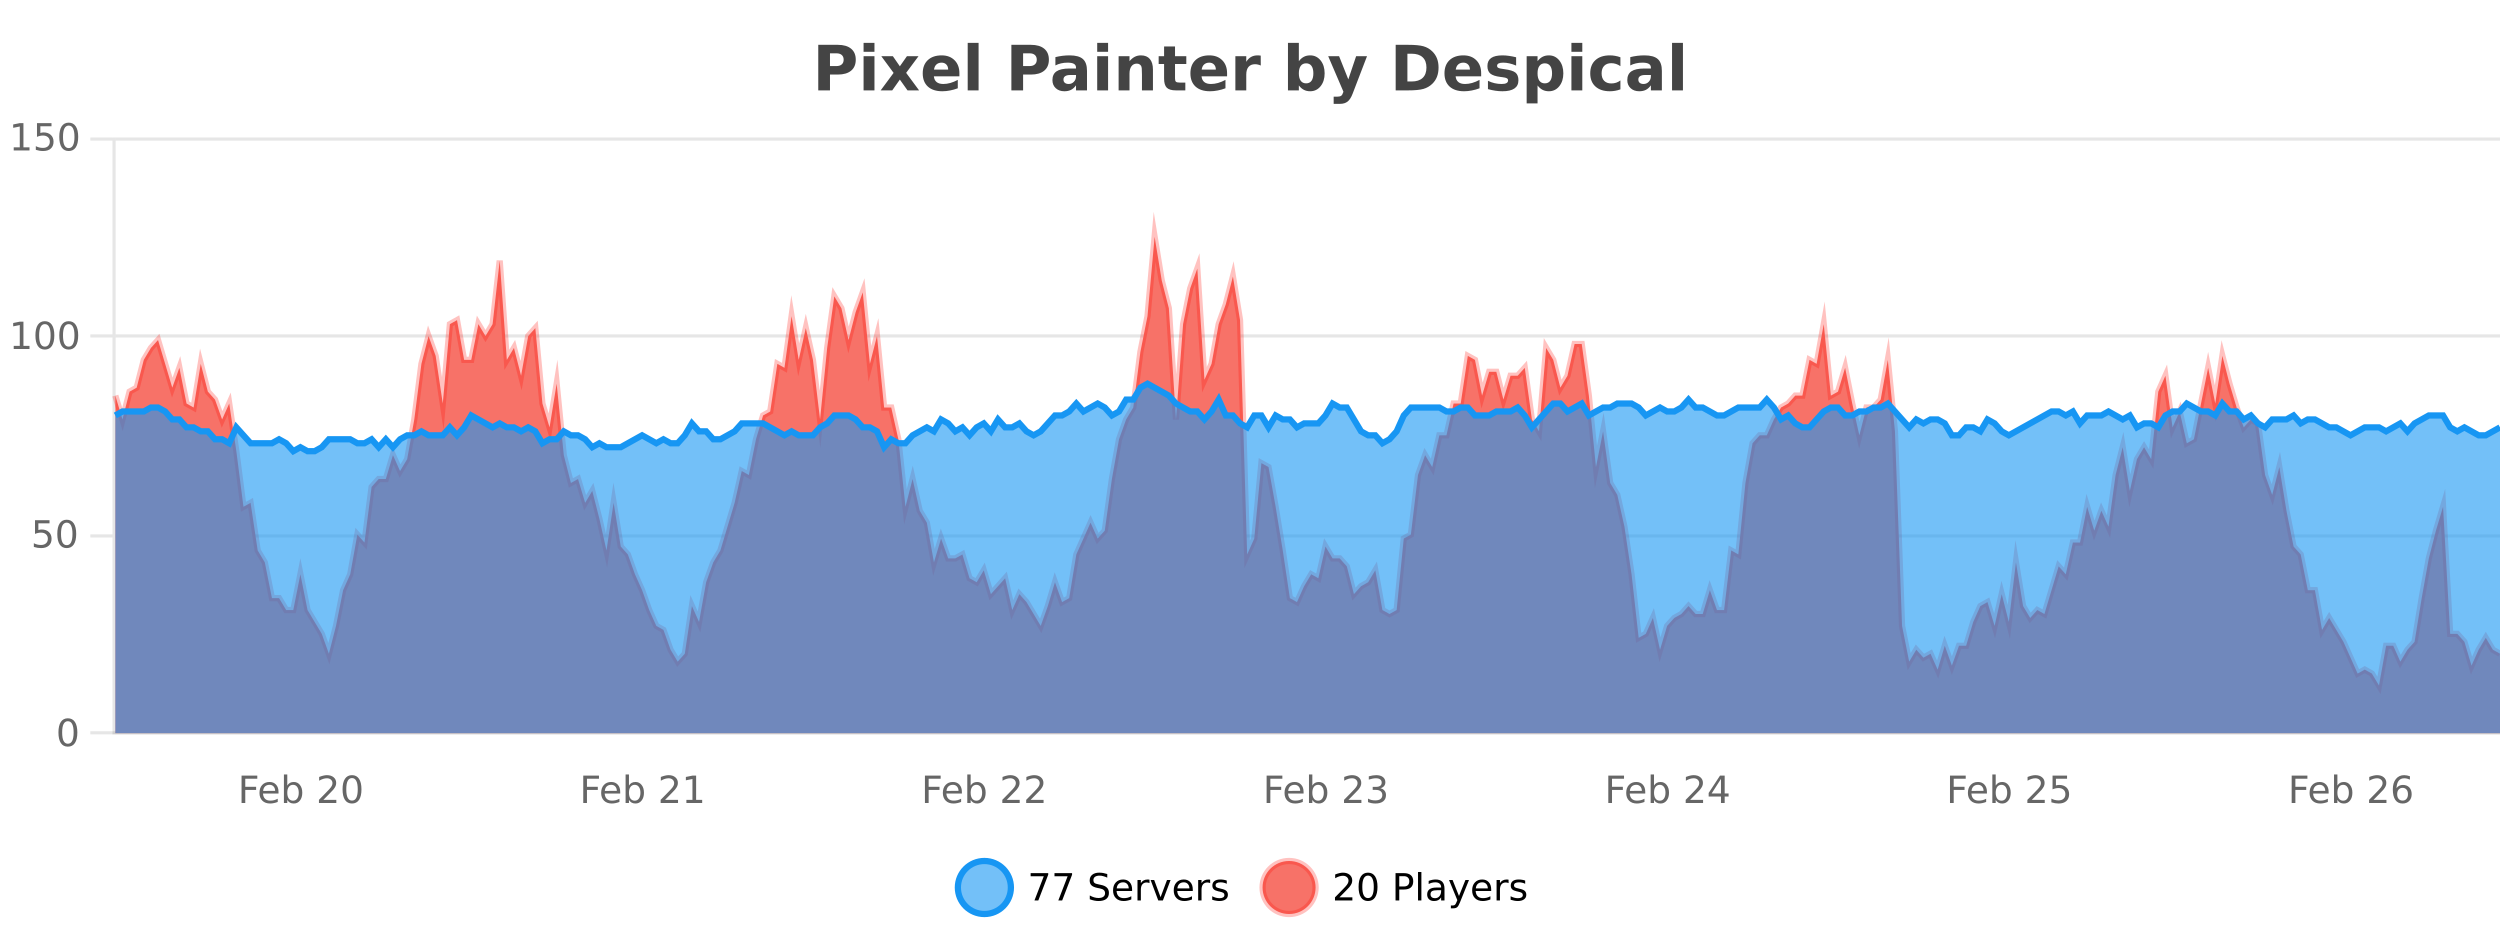 <?xml version="1.0" encoding="UTF-8"?>
<svg xmlns="http://www.w3.org/2000/svg" xmlns:xlink="http://www.w3.org/1999/xlink" width="800pt" height="300pt" viewBox="0 0 800 300" version="1.1">
<defs>
<clipPath id="clip1">
  <path d="M 278 263 L 352 263 L 352 300 L 278 300 Z M 278 263 "/>
</clipPath>
<clipPath id="clip2">
  <path d="M 375 263 L 450 263 L 450 300 L 375 300 Z M 375 263 "/>
</clipPath>
<clipPath id="clip3">
  <path d="M 36.906 75 L 800 75 L 800 234.602 L 36.906 234.602 Z M 36.906 75 "/>
</clipPath>
<clipPath id="clip4">
  <path d="M 35.906 47 L 800 47 L 800 235.602 L 35.906 235.602 Z M 35.906 47 "/>
</clipPath>
<clipPath id="clip5">
  <path d="M 36.906 122 L 800 122 L 800 234.602 L 36.906 234.602 Z M 36.906 122 "/>
</clipPath>
<clipPath id="clip6">
  <path d="M 35.906 94 L 800 94 L 800 173 L 35.906 173 Z M 35.906 94 "/>
</clipPath>
</defs>
<g id="surface587846">
<rect x="0" y="0" width="800" height="300" style="fill:rgb(100%,100%,100%);fill-opacity:1;stroke:none;"/>
<path style="fill:none;stroke-width:1;stroke-linecap:butt;stroke-linejoin:miter;stroke:rgb(0%,0%,0%);stroke-opacity:0.098;stroke-miterlimit:10;" d="M 37 234.5 L 800 234.5 "/>
<path style="fill:none;stroke-width:1;stroke-linecap:butt;stroke-linejoin:miter;stroke:rgb(0%,0%,0%);stroke-opacity:0.098;stroke-miterlimit:10;" d="M 28.906 234.5 L 36 234.5 "/>
<path style="fill:none;stroke-width:1;stroke-linecap:butt;stroke-linejoin:miter;stroke:rgb(0%,0%,0%);stroke-opacity:0.098;stroke-miterlimit:10;" d="M 37 171.5 L 800 171.5 "/>
<path style="fill:none;stroke-width:1;stroke-linecap:butt;stroke-linejoin:miter;stroke:rgb(0%,0%,0%);stroke-opacity:0.098;stroke-miterlimit:10;" d="M 28.906 171.5 L 36 171.5 "/>
<path style="fill:none;stroke-width:1;stroke-linecap:butt;stroke-linejoin:miter;stroke:rgb(0%,0%,0%);stroke-opacity:0.098;stroke-miterlimit:10;" d="M 37 107.5 L 800 107.5 "/>
<path style="fill:none;stroke-width:1;stroke-linecap:butt;stroke-linejoin:miter;stroke:rgb(0%,0%,0%);stroke-opacity:0.098;stroke-miterlimit:10;" d="M 28.906 107.5 L 36 107.5 "/>
<path style="fill:none;stroke-width:1;stroke-linecap:butt;stroke-linejoin:miter;stroke:rgb(0%,0%,0%);stroke-opacity:0.098;stroke-miterlimit:10;" d="M 37 44.5 L 800 44.5 "/>
<path style="fill:none;stroke-width:1;stroke-linecap:butt;stroke-linejoin:miter;stroke:rgb(0%,0%,0%);stroke-opacity:0.098;stroke-miterlimit:10;" d="M 28.906 44.5 L 36 44.5 "/>
<path style=" stroke:none;fill-rule:nonzero;fill:rgb(9.02%,58.824%,95.294%);fill-opacity:0.6;" d="M 323.488 284 C 323.488 288.688 319.688 292.484 315.004 292.484 C 310.316 292.484 306.52 288.688 306.52 284 C 306.52 279.312 310.316 275.516 315.004 275.516 C 319.688 275.516 323.488 279.312 323.488 284 Z M 323.488 284 "/>
<g clip-path="url(#clip1)" clip-rule="nonzero">
<path style="fill:none;stroke-width:2;stroke-linecap:butt;stroke-linejoin:miter;stroke:rgb(9.02%,58.824%,95.294%);stroke-opacity:1;stroke-miterlimit:10;" d="M 323.488 284 C 323.488 288.688 319.688 292.484 315.004 292.484 C 310.316 292.484 306.52 288.688 306.52 284 C 306.52 279.312 310.316 275.516 315.004 275.516 C 319.688 275.516 323.488 279.312 323.488 284 Z M 323.488 284 "/>
</g>
<path style=" stroke:none;fill-rule:nonzero;fill:rgb(0%,0%,0%);fill-opacity:1;" d="M 329.805 279.406 L 335.43 279.406 L 335.43 279.906 L 332.258 288.156 L 331.023 288.156 L 334.008 280.406 L 329.805 280.406 Z M 337.438 279.406 L 343.062 279.406 L 343.062 279.906 L 339.891 288.156 L 338.656 288.156 L 341.641 280.406 L 337.438 280.406 Z M 354.324 279.688 L 354.324 280.844 C 353.875 280.637 353.449 280.48 353.043 280.375 C 352.645 280.262 352.266 280.203 351.902 280.203 C 351.254 280.203 350.754 280.328 350.402 280.578 C 350.059 280.828 349.887 281.188 349.887 281.656 C 349.887 282.043 350 282.336 350.23 282.531 C 350.457 282.73 350.902 282.887 351.559 283 L 352.262 283.156 C 353.145 283.324 353.797 283.621 354.215 284.047 C 354.641 284.465 354.855 285.027 354.855 285.734 C 354.855 286.59 354.566 287.234 353.996 287.672 C 353.434 288.109 352.598 288.328 351.496 288.328 C 351.09 288.328 350.652 288.281 350.184 288.188 C 349.715 288.094 349.23 287.953 348.73 287.766 L 348.73 286.547 C 349.207 286.82 349.676 287.023 350.137 287.156 C 350.605 287.293 351.059 287.359 351.496 287.359 C 352.172 287.359 352.691 287.23 353.059 286.969 C 353.434 286.699 353.621 286.32 353.621 285.828 C 353.621 285.402 353.484 285.07 353.215 284.828 C 352.953 284.578 352.52 284.398 351.918 284.281 L 351.199 284.141 C 350.312 283.965 349.672 283.688 349.277 283.312 C 348.891 282.938 348.699 282.418 348.699 281.75 C 348.699 280.969 348.969 280.359 349.512 279.922 C 350.051 279.477 350.801 279.25 351.762 279.25 C 352.176 279.25 352.594 279.289 353.012 279.359 C 353.438 279.434 353.875 279.543 354.324 279.688 Z M 362.27 284.609 L 362.27 285.125 L 357.301 285.125 C 357.352 285.875 357.574 286.445 357.973 286.828 C 358.379 287.215 358.934 287.406 359.645 287.406 C 360.059 287.406 360.461 287.359 360.848 287.266 C 361.242 287.164 361.633 287.008 362.02 286.797 L 362.02 287.828 C 361.621 287.984 361.223 288.105 360.816 288.188 C 360.41 288.281 359.996 288.328 359.582 288.328 C 358.539 288.328 357.711 288.027 357.098 287.422 C 356.48 286.809 356.176 285.98 356.176 284.938 C 356.176 283.867 356.465 283.016 357.051 282.391 C 357.633 281.758 358.414 281.438 359.395 281.438 C 360.277 281.438 360.977 281.727 361.488 282.297 C 362.008 282.859 362.27 283.633 362.27 284.609 Z M 361.191 284.281 C 361.18 283.699 361.012 283.23 360.691 282.875 C 360.367 282.523 359.941 282.344 359.41 282.344 C 358.805 282.344 358.32 282.516 357.957 282.859 C 357.602 283.203 357.398 283.684 357.348 284.297 Z M 367.84 282.594 C 367.715 282.531 367.578 282.484 367.434 282.453 C 367.297 282.414 367.141 282.391 366.965 282.391 C 366.359 282.391 365.891 282.59 365.559 282.984 C 365.234 283.383 365.074 283.953 365.074 284.703 L 365.074 288.156 L 363.996 288.156 L 363.996 281.594 L 365.074 281.594 L 365.074 282.609 C 365.301 282.215 365.598 281.922 365.965 281.734 C 366.328 281.539 366.77 281.438 367.293 281.438 C 367.363 281.438 367.441 281.445 367.527 281.453 C 367.621 281.465 367.719 281.48 367.824 281.5 Z M 368.195 281.594 L 369.336 281.594 L 371.383 287.094 L 373.445 281.594 L 374.586 281.594 L 372.117 288.156 L 370.648 288.156 Z M 381.688 284.609 L 381.688 285.125 L 376.719 285.125 C 376.77 285.875 376.992 286.445 377.391 286.828 C 377.797 287.215 378.352 287.406 379.062 287.406 C 379.477 287.406 379.879 287.359 380.266 287.266 C 380.66 287.164 381.051 287.008 381.438 286.797 L 381.438 287.828 C 381.039 287.984 380.641 288.105 380.234 288.188 C 379.828 288.281 379.414 288.328 379 288.328 C 377.957 288.328 377.129 288.027 376.516 287.422 C 375.898 286.809 375.594 285.98 375.594 284.938 C 375.594 283.867 375.883 283.016 376.469 282.391 C 377.051 281.758 377.832 281.438 378.812 281.438 C 379.695 281.438 380.395 281.727 380.906 282.297 C 381.426 282.859 381.688 283.633 381.688 284.609 Z M 380.609 284.281 C 380.598 283.699 380.43 283.23 380.109 282.875 C 379.785 282.523 379.359 282.344 378.828 282.344 C 378.223 282.344 377.738 282.516 377.375 282.859 C 377.02 283.203 376.816 283.684 376.766 284.297 Z M 387.258 282.594 C 387.133 282.531 386.996 282.484 386.852 282.453 C 386.715 282.414 386.559 282.391 386.383 282.391 C 385.777 282.391 385.309 282.59 384.977 282.984 C 384.652 283.383 384.492 283.953 384.492 284.703 L 384.492 288.156 L 383.414 288.156 L 383.414 281.594 L 384.492 281.594 L 384.492 282.609 C 384.719 282.215 385.016 281.922 385.383 281.734 C 385.746 281.539 386.188 281.438 386.711 281.438 C 386.781 281.438 386.859 281.445 386.945 281.453 C 387.039 281.465 387.137 281.48 387.242 281.5 Z M 392.566 281.781 L 392.566 282.812 C 392.262 282.656 391.945 282.543 391.613 282.469 C 391.289 282.387 390.949 282.344 390.598 282.344 C 390.066 282.344 389.664 282.43 389.395 282.594 C 389.121 282.75 388.988 282.996 388.988 283.328 C 388.988 283.578 389.082 283.777 389.27 283.922 C 389.465 284.059 389.855 284.188 390.441 284.312 L 390.801 284.406 C 391.57 284.562 392.117 284.793 392.441 285.094 C 392.762 285.398 392.926 285.812 392.926 286.344 C 392.926 286.961 392.68 287.445 392.191 287.797 C 391.711 288.152 391.051 288.328 390.207 288.328 C 389.852 288.328 389.48 288.289 389.098 288.219 C 388.723 288.156 388.324 288.059 387.91 287.922 L 387.91 286.797 C 388.305 287.008 388.695 287.164 389.082 287.266 C 389.465 287.371 389.852 287.422 390.238 287.422 C 390.738 287.422 391.121 287.34 391.395 287.172 C 391.676 286.996 391.816 286.746 391.816 286.422 C 391.816 286.133 391.715 285.906 391.52 285.75 C 391.32 285.594 390.887 285.445 390.223 285.297 L 389.848 285.219 C 389.18 285.074 388.695 284.855 388.395 284.562 C 388.102 284.273 387.957 283.875 387.957 283.375 C 387.957 282.75 388.176 282.273 388.613 281.938 C 389.051 281.605 389.668 281.438 390.473 281.438 C 390.867 281.438 391.242 281.469 391.598 281.531 C 391.949 281.586 392.273 281.668 392.566 281.781 Z M 325.004 277.016 "/>
<path style=" stroke:none;fill-rule:nonzero;fill:rgb(96.863%,44.706%,40.784%);fill-opacity:1;" d="M 420.988 284 C 420.988 288.688 417.191 292.484 412.504 292.484 C 407.82 292.484 404.02 288.688 404.02 284 C 404.02 279.312 407.82 275.516 412.504 275.516 C 417.191 275.516 420.988 279.312 420.988 284 Z M 420.988 284 "/>
<g clip-path="url(#clip2)" clip-rule="nonzero">
<path style="fill:none;stroke-width:2;stroke-linecap:butt;stroke-linejoin:miter;stroke:rgb(100%,4.706%,0%);stroke-opacity:0.247;stroke-miterlimit:10;" d="M 420.988 284 C 420.988 288.688 417.191 292.484 412.504 292.484 C 407.82 292.484 404.02 288.688 404.02 284 C 404.02 279.312 407.82 275.516 412.504 275.516 C 417.191 275.516 420.988 279.312 420.988 284 Z M 420.988 284 "/>
</g>
<path style=" stroke:none;fill-rule:nonzero;fill:rgb(0%,0%,0%);fill-opacity:1;" d="M 428.617 287.156 L 432.758 287.156 L 432.758 288.156 L 427.195 288.156 L 427.195 287.156 C 427.641 286.699 428.25 286.078 429.023 285.297 C 429.805 284.508 430.293 283.996 430.492 283.766 C 430.875 283.352 431.141 282.996 431.289 282.703 C 431.445 282.402 431.523 282.109 431.523 281.828 C 431.523 281.359 431.355 280.98 431.023 280.688 C 430.699 280.398 430.277 280.25 429.758 280.25 C 429.383 280.25 428.984 280.312 428.57 280.438 C 428.164 280.562 427.727 280.762 427.258 281.031 L 427.258 279.828 C 427.734 279.641 428.18 279.5 428.586 279.406 C 429 279.305 429.383 279.25 429.727 279.25 C 430.633 279.25 431.355 279.48 431.898 279.938 C 432.438 280.387 432.711 280.992 432.711 281.75 C 432.711 282.105 432.641 282.445 432.508 282.766 C 432.371 283.09 432.125 283.469 431.773 283.906 C 431.668 284.023 431.355 284.352 430.836 284.891 C 430.312 285.434 429.574 286.188 428.617 287.156 Z M 437.766 280.188 C 437.16 280.188 436.703 280.492 436.391 281.094 C 436.086 281.688 435.938 282.59 435.938 283.797 C 435.938 284.996 436.086 285.898 436.391 286.5 C 436.703 287.094 437.16 287.391 437.766 287.391 C 438.379 287.391 438.836 287.094 439.141 286.5 C 439.453 285.898 439.609 284.996 439.609 283.797 C 439.609 282.59 439.453 281.688 439.141 281.094 C 438.836 280.492 438.379 280.188 437.766 280.188 Z M 437.766 279.25 C 438.742 279.25 439.492 279.641 440.016 280.422 C 440.535 281.195 440.797 282.32 440.797 283.797 C 440.797 285.266 440.535 286.391 440.016 287.172 C 439.492 287.945 438.742 288.328 437.766 288.328 C 436.785 288.328 436.035 287.945 435.516 287.172 C 435.004 286.391 434.75 285.266 434.75 283.797 C 434.75 282.32 435.004 281.195 435.516 280.422 C 436.035 279.641 436.785 279.25 437.766 279.25 Z M 447.762 280.375 L 447.762 283.672 L 449.246 283.672 C 449.797 283.672 450.223 283.531 450.527 283.25 C 450.828 282.961 450.98 282.547 450.98 282.016 C 450.98 281.496 450.828 281.094 450.527 280.812 C 450.223 280.523 449.797 280.375 449.246 280.375 Z M 446.574 279.406 L 449.246 279.406 C 450.234 279.406 450.98 279.633 451.48 280.078 C 451.98 280.516 452.23 281.164 452.23 282.016 C 452.23 282.883 451.98 283.539 451.48 283.984 C 450.98 284.422 450.234 284.641 449.246 284.641 L 447.762 284.641 L 447.762 288.156 L 446.574 288.156 Z M 453.766 279.031 L 454.844 279.031 L 454.844 288.156 L 453.766 288.156 Z M 460.082 284.859 C 459.215 284.859 458.613 284.961 458.27 285.156 C 457.934 285.355 457.77 285.695 457.77 286.172 C 457.77 286.559 457.895 286.867 458.145 287.094 C 458.402 287.312 458.746 287.422 459.176 287.422 C 459.777 287.422 460.258 287.215 460.613 286.797 C 460.977 286.371 461.16 285.805 461.16 285.094 L 461.16 284.859 Z M 462.238 284.406 L 462.238 288.156 L 461.16 288.156 L 461.16 287.156 C 460.91 287.555 460.602 287.852 460.238 288.047 C 459.871 288.234 459.426 288.328 458.895 288.328 C 458.215 288.328 457.68 288.141 457.285 287.766 C 456.887 287.383 456.691 286.875 456.691 286.25 C 456.691 285.512 456.934 284.953 457.426 284.578 C 457.926 284.203 458.664 284.016 459.645 284.016 L 461.16 284.016 L 461.16 283.906 C 461.16 283.406 460.992 283.023 460.66 282.75 C 460.336 282.48 459.883 282.344 459.301 282.344 C 458.926 282.344 458.555 282.391 458.191 282.484 C 457.836 282.578 457.496 282.715 457.176 282.891 L 457.176 281.891 C 457.57 281.734 457.949 281.621 458.316 281.547 C 458.691 281.477 459.055 281.438 459.41 281.438 C 460.355 281.438 461.066 281.684 461.535 282.172 C 462.004 282.664 462.238 283.406 462.238 284.406 Z M 467.188 288.766 C 466.883 289.547 466.586 290.055 466.297 290.297 C 466.004 290.535 465.617 290.656 465.141 290.656 L 464.281 290.656 L 464.281 289.75 L 464.906 289.75 C 465.207 289.75 465.438 289.676 465.594 289.531 C 465.758 289.395 465.941 289.066 466.141 288.547 L 466.344 288.047 L 463.688 281.594 L 464.828 281.594 L 466.875 286.719 L 468.938 281.594 L 470.078 281.594 Z M 477.18 284.609 L 477.18 285.125 L 472.211 285.125 C 472.262 285.875 472.484 286.445 472.883 286.828 C 473.289 287.215 473.844 287.406 474.555 287.406 C 474.969 287.406 475.371 287.359 475.758 287.266 C 476.152 287.164 476.543 287.008 476.93 286.797 L 476.93 287.828 C 476.531 287.984 476.133 288.105 475.727 288.188 C 475.32 288.281 474.906 288.328 474.492 288.328 C 473.449 288.328 472.621 288.027 472.008 287.422 C 471.391 286.809 471.086 285.98 471.086 284.938 C 471.086 283.867 471.375 283.016 471.961 282.391 C 472.543 281.758 473.324 281.438 474.305 281.438 C 475.188 281.438 475.887 281.727 476.398 282.297 C 476.918 282.859 477.18 283.633 477.18 284.609 Z M 476.102 284.281 C 476.09 283.699 475.922 283.23 475.602 282.875 C 475.277 282.523 474.852 282.344 474.32 282.344 C 473.715 282.344 473.23 282.516 472.867 282.859 C 472.512 283.203 472.309 283.684 472.258 284.297 Z M 482.75 282.594 C 482.625 282.531 482.488 282.484 482.344 282.453 C 482.207 282.414 482.051 282.391 481.875 282.391 C 481.27 282.391 480.801 282.59 480.469 282.984 C 480.145 283.383 479.984 283.953 479.984 284.703 L 479.984 288.156 L 478.906 288.156 L 478.906 281.594 L 479.984 281.594 L 479.984 282.609 C 480.211 282.215 480.508 281.922 480.875 281.734 C 481.238 281.539 481.68 281.438 482.203 281.438 C 482.273 281.438 482.352 281.445 482.438 281.453 C 482.531 281.465 482.629 281.48 482.734 281.5 Z M 488.055 281.781 L 488.055 282.812 C 487.75 282.656 487.434 282.543 487.102 282.469 C 486.777 282.387 486.438 282.344 486.086 282.344 C 485.555 282.344 485.152 282.43 484.883 282.594 C 484.609 282.75 484.477 282.996 484.477 283.328 C 484.477 283.578 484.57 283.777 484.758 283.922 C 484.953 284.059 485.344 284.188 485.93 284.312 L 486.289 284.406 C 487.059 284.562 487.605 284.793 487.93 285.094 C 488.25 285.398 488.414 285.812 488.414 286.344 C 488.414 286.961 488.168 287.445 487.68 287.797 C 487.199 288.152 486.539 288.328 485.695 288.328 C 485.34 288.328 484.969 288.289 484.586 288.219 C 484.211 288.156 483.812 288.059 483.398 287.922 L 483.398 286.797 C 483.793 287.008 484.184 287.164 484.57 287.266 C 484.953 287.371 485.34 287.422 485.727 287.422 C 486.227 287.422 486.609 287.34 486.883 287.172 C 487.164 286.996 487.305 286.746 487.305 286.422 C 487.305 286.133 487.203 285.906 487.008 285.75 C 486.809 285.594 486.375 285.445 485.711 285.297 L 485.336 285.219 C 484.668 285.074 484.184 284.855 483.883 284.562 C 483.59 284.273 483.445 283.875 483.445 283.375 C 483.445 282.75 483.664 282.273 484.102 281.938 C 484.539 281.605 485.156 281.438 485.961 281.438 C 486.355 281.438 486.73 281.469 487.086 281.531 C 487.438 281.586 487.762 281.668 488.055 281.781 Z M 422.504 277.016 "/>
<path style=" stroke:none;fill-rule:nonzero;fill:rgb(26.667%,26.667%,26.667%);fill-opacity:1;" d="M 261.844 14.344 L 268.078 14.344 C 269.93 14.344 271.352 14.758 272.344 15.578 C 273.344 16.402 273.844 17.574 273.844 19.094 C 273.844 20.625 273.344 21.805 272.344 22.625 C 271.352 23.449 269.93 23.859 268.078 23.859 L 265.594 23.859 L 265.594 28.922 L 261.844 28.922 Z M 265.594 17.062 L 265.594 21.141 L 267.672 21.141 C 268.398 21.141 268.961 20.965 269.359 20.609 C 269.766 20.258 269.969 19.75 269.969 19.094 C 269.969 18.449 269.766 17.949 269.359 17.594 C 268.961 17.242 268.398 17.062 267.672 17.062 Z M 276.344 17.984 L 279.828 17.984 L 279.828 28.922 L 276.344 28.922 Z M 276.344 13.719 L 279.828 13.719 L 279.828 16.578 L 276.344 16.578 Z M 285.953 23.328 L 282.016 17.984 L 285.719 17.984 L 287.953 21.219 L 290.219 17.984 L 293.922 17.984 L 289.969 23.312 L 294.109 28.922 L 290.406 28.922 L 287.953 25.469 L 285.516 28.922 L 281.812 28.922 Z M 307.008 23.422 L 307.008 24.422 L 298.836 24.422 C 298.918 25.246 299.215 25.859 299.727 26.266 C 300.234 26.672 300.945 26.875 301.852 26.875 C 302.59 26.875 303.344 26.766 304.117 26.547 C 304.887 26.328 305.68 26 306.492 25.562 L 306.492 28.25 C 305.668 28.562 304.84 28.797 304.008 28.953 C 303.184 29.117 302.359 29.203 301.539 29.203 C 299.559 29.203 298.016 28.703 296.914 27.703 C 295.82 26.695 295.273 25.281 295.273 23.469 C 295.273 21.68 295.809 20.273 296.883 19.25 C 297.965 18.23 299.449 17.719 301.336 17.719 C 303.055 17.719 304.43 18.242 305.461 19.281 C 306.492 20.312 307.008 21.695 307.008 23.422 Z M 303.414 22.266 C 303.414 21.602 303.219 21.062 302.836 20.656 C 302.449 20.25 301.945 20.047 301.32 20.047 C 300.641 20.047 300.09 20.242 299.664 20.625 C 299.246 21 298.984 21.547 298.883 22.266 Z M 309.664 13.719 L 313.148 13.719 L 313.148 28.922 L 309.664 28.922 Z M 323.641 14.344 L 329.875 14.344 C 331.727 14.344 333.148 14.758 334.141 15.578 C 335.141 16.402 335.641 17.574 335.641 19.094 C 335.641 20.625 335.141 21.805 334.141 22.625 C 333.148 23.449 331.727 23.859 329.875 23.859 L 327.391 23.859 L 327.391 28.922 L 323.641 28.922 Z M 327.391 17.062 L 327.391 21.141 L 329.469 21.141 C 330.195 21.141 330.758 20.965 331.156 20.609 C 331.562 20.258 331.766 19.75 331.766 19.094 C 331.766 18.449 331.562 17.949 331.156 17.594 C 330.758 17.242 330.195 17.062 329.469 17.062 Z M 342.496 24 C 341.766 24 341.219 24.125 340.855 24.375 C 340.488 24.617 340.309 24.98 340.309 25.469 C 340.309 25.906 340.453 26.25 340.746 26.5 C 341.047 26.75 341.457 26.875 341.98 26.875 C 342.637 26.875 343.188 26.641 343.637 26.172 C 344.094 25.703 344.324 25.117 344.324 24.406 L 344.324 24 Z M 347.84 22.688 L 347.84 28.922 L 344.324 28.922 L 344.324 27.297 C 343.855 27.965 343.324 28.449 342.73 28.75 C 342.145 29.051 341.434 29.203 340.59 29.203 C 339.465 29.203 338.547 28.875 337.84 28.219 C 337.129 27.555 336.777 26.695 336.777 25.641 C 336.777 24.359 337.215 23.422 338.09 22.828 C 338.973 22.227 340.363 21.922 342.262 21.922 L 344.324 21.922 L 344.324 21.641 C 344.324 21.09 344.105 20.688 343.668 20.438 C 343.23 20.18 342.547 20.047 341.621 20.047 C 340.871 20.047 340.172 20.125 339.527 20.281 C 338.879 20.43 338.281 20.648 337.73 20.938 L 337.73 18.281 C 338.48 18.094 339.23 17.953 339.98 17.859 C 340.738 17.766 341.5 17.719 342.262 17.719 C 344.23 17.719 345.652 18.109 346.527 18.891 C 347.402 19.664 347.84 20.93 347.84 22.688 Z M 351.102 17.984 L 354.586 17.984 L 354.586 28.922 L 351.102 28.922 Z M 351.102 13.719 L 354.586 13.719 L 354.586 16.578 L 351.102 16.578 Z M 368.941 22.266 L 368.941 28.922 L 365.426 28.922 L 365.426 23.828 C 365.426 22.883 365.402 22.23 365.363 21.875 C 365.32 21.512 365.246 21.246 365.145 21.078 C 365.008 20.852 364.82 20.672 364.582 20.547 C 364.352 20.422 364.086 20.359 363.785 20.359 C 363.055 20.359 362.48 20.641 362.066 21.203 C 361.648 21.766 361.441 22.547 361.441 23.547 L 361.441 28.922 L 357.957 28.922 L 357.957 17.984 L 361.441 17.984 L 361.441 19.578 C 361.973 18.945 362.535 18.477 363.129 18.172 C 363.723 17.871 364.371 17.719 365.082 17.719 C 366.352 17.719 367.309 18.109 367.957 18.891 C 368.613 19.664 368.941 20.789 368.941 22.266 Z M 376.008 14.875 L 376.008 17.984 L 379.617 17.984 L 379.617 20.484 L 376.008 20.484 L 376.008 25.125 C 376.008 25.637 376.105 25.98 376.305 26.156 C 376.512 26.336 376.914 26.422 377.508 26.422 L 379.305 26.422 L 379.305 28.922 L 376.305 28.922 C 374.93 28.922 373.949 28.637 373.367 28.062 C 372.793 27.48 372.508 26.5 372.508 25.125 L 372.508 20.484 L 370.773 20.484 L 370.773 17.984 L 372.508 17.984 L 372.508 14.875 Z M 392.664 23.422 L 392.664 24.422 L 384.492 24.422 C 384.574 25.246 384.871 25.859 385.383 26.266 C 385.891 26.672 386.602 26.875 387.508 26.875 C 388.246 26.875 389 26.766 389.773 26.547 C 390.543 26.328 391.336 26 392.148 25.562 L 392.148 28.25 C 391.324 28.562 390.496 28.797 389.664 28.953 C 388.84 29.117 388.016 29.203 387.195 29.203 C 385.215 29.203 383.672 28.703 382.57 27.703 C 381.477 26.695 380.93 25.281 380.93 23.469 C 380.93 21.68 381.465 20.273 382.539 19.25 C 383.621 18.23 385.105 17.719 386.992 17.719 C 388.711 17.719 390.086 18.242 391.117 19.281 C 392.148 20.312 392.664 21.695 392.664 23.422 Z M 389.07 22.266 C 389.07 21.602 388.875 21.062 388.492 20.656 C 388.105 20.25 387.602 20.047 386.977 20.047 C 386.297 20.047 385.746 20.242 385.32 20.625 C 384.902 21 384.641 21.547 384.539 22.266 Z M 403.445 20.969 C 403.133 20.824 402.824 20.719 402.523 20.656 C 402.219 20.586 401.918 20.547 401.617 20.547 C 400.711 20.547 400.012 20.836 399.523 21.406 C 399.043 21.98 398.805 22.805 398.805 23.875 L 398.805 28.922 L 395.32 28.922 L 395.32 17.984 L 398.805 17.984 L 398.805 19.781 C 399.25 19.062 399.766 18.543 400.352 18.219 C 400.934 17.887 401.633 17.719 402.445 17.719 C 402.57 17.719 402.699 17.727 402.836 17.734 C 402.969 17.746 403.168 17.766 403.43 17.797 Z M 417.961 26.672 C 418.711 26.672 419.281 26.402 419.68 25.859 C 420.074 25.309 420.273 24.512 420.273 23.469 C 420.273 22.43 420.074 21.637 419.68 21.094 C 419.281 20.543 418.711 20.266 417.961 20.266 C 417.211 20.266 416.633 20.543 416.227 21.094 C 415.828 21.637 415.633 22.43 415.633 23.469 C 415.633 24.5 415.828 25.293 416.227 25.844 C 416.633 26.398 417.211 26.672 417.961 26.672 Z M 415.633 19.578 C 416.121 18.945 416.656 18.477 417.242 18.172 C 417.824 17.871 418.496 17.719 419.258 17.719 C 420.609 17.719 421.719 18.258 422.586 19.328 C 423.449 20.402 423.883 21.781 423.883 23.469 C 423.883 25.148 423.449 26.523 422.586 27.594 C 421.719 28.668 420.609 29.203 419.258 29.203 C 418.496 29.203 417.824 29.051 417.242 28.75 C 416.656 28.449 416.121 27.98 415.633 27.344 L 415.633 28.922 L 412.148 28.922 L 412.148 13.719 L 415.633 13.719 Z M 425.023 17.984 L 428.508 17.984 L 431.461 25.406 L 433.961 17.984 L 437.445 17.984 L 432.852 29.953 C 432.391 31.172 431.852 32.02 431.227 32.5 C 430.609 32.988 429.805 33.234 428.805 33.234 L 426.773 33.234 L 426.773 30.938 L 427.867 30.938 C 428.461 30.938 428.891 30.844 429.164 30.656 C 429.434 30.469 429.641 30.129 429.789 29.641 L 429.898 29.344 Z M 450.367 17.188 L 450.367 26.078 L 451.711 26.078 C 453.25 26.078 454.43 25.699 455.242 24.938 C 456.055 24.18 456.461 23.07 456.461 21.609 C 456.461 20.172 456.055 19.078 455.242 18.328 C 454.438 17.57 453.262 17.188 451.711 17.188 Z M 446.617 14.344 L 450.57 14.344 C 452.789 14.344 454.438 14.5 455.523 14.812 C 456.605 15.125 457.531 15.664 458.305 16.422 C 458.992 17.078 459.5 17.84 459.836 18.703 C 460.168 19.559 460.336 20.527 460.336 21.609 C 460.336 22.715 460.168 23.699 459.836 24.562 C 459.5 25.43 458.992 26.188 458.305 26.844 C 457.523 27.594 456.586 28.133 455.492 28.453 C 454.398 28.766 452.758 28.922 450.57 28.922 L 446.617 28.922 Z M 473.969 23.422 L 473.969 24.422 L 465.797 24.422 C 465.879 25.246 466.176 25.859 466.688 26.266 C 467.195 26.672 467.906 26.875 468.812 26.875 C 469.551 26.875 470.305 26.766 471.078 26.547 C 471.848 26.328 472.641 26 473.453 25.562 L 473.453 28.25 C 472.629 28.562 471.801 28.797 470.969 28.953 C 470.145 29.117 469.32 29.203 468.5 29.203 C 466.52 29.203 464.977 28.703 463.875 27.703 C 462.781 26.695 462.234 25.281 462.234 23.469 C 462.234 21.68 462.77 20.273 463.844 19.25 C 464.926 18.23 466.41 17.719 468.297 17.719 C 470.016 17.719 471.391 18.242 472.422 19.281 C 473.453 20.312 473.969 21.695 473.969 23.422 Z M 470.375 22.266 C 470.375 21.602 470.18 21.062 469.797 20.656 C 469.41 20.25 468.906 20.047 468.281 20.047 C 467.602 20.047 467.051 20.242 466.625 20.625 C 466.207 21 465.945 21.547 465.844 22.266 Z M 485.16 18.328 L 485.16 20.984 C 484.418 20.672 483.699 20.438 483.004 20.281 C 482.305 20.125 481.645 20.047 481.02 20.047 C 480.363 20.047 479.871 20.133 479.551 20.297 C 479.227 20.465 479.066 20.719 479.066 21.062 C 479.066 21.344 479.184 21.559 479.426 21.703 C 479.676 21.852 480.113 21.961 480.738 22.031 L 481.363 22.125 C 483.152 22.355 484.355 22.73 484.973 23.25 C 485.586 23.773 485.895 24.59 485.895 25.703 C 485.895 26.871 485.461 27.746 484.598 28.328 C 483.742 28.914 482.465 29.203 480.77 29.203 C 480.039 29.203 479.289 29.145 478.52 29.031 C 477.746 28.918 476.957 28.746 476.145 28.516 L 476.145 25.859 C 476.84 26.203 477.555 26.461 478.285 26.625 C 479.012 26.793 479.758 26.875 480.52 26.875 C 481.207 26.875 481.723 26.781 482.066 26.594 C 482.41 26.406 482.582 26.125 482.582 25.75 C 482.582 25.438 482.461 25.211 482.223 25.062 C 481.98 24.906 481.508 24.789 480.801 24.703 L 480.191 24.625 C 478.629 24.43 477.535 24.07 476.91 23.547 C 476.285 23.016 475.973 22.215 475.973 21.141 C 475.973 19.984 476.367 19.125 477.16 18.562 C 477.961 18 479.18 17.719 480.816 17.719 C 481.461 17.719 482.137 17.773 482.848 17.875 C 483.555 17.969 484.324 18.121 485.16 18.328 Z M 492.016 27.344 L 492.016 33.078 L 488.531 33.078 L 488.531 17.984 L 492.016 17.984 L 492.016 19.578 C 492.504 18.945 493.039 18.477 493.625 18.172 C 494.207 17.871 494.879 17.719 495.641 17.719 C 496.992 17.719 498.102 18.258 498.969 19.328 C 499.832 20.402 500.266 21.781 500.266 23.469 C 500.266 25.148 499.832 26.523 498.969 27.594 C 498.102 28.668 496.992 29.203 495.641 29.203 C 494.879 29.203 494.207 29.051 493.625 28.75 C 493.039 28.449 492.504 27.98 492.016 27.344 Z M 494.344 20.266 C 493.594 20.266 493.016 20.543 492.609 21.094 C 492.211 21.637 492.016 22.43 492.016 23.469 C 492.016 24.5 492.211 25.293 492.609 25.844 C 493.016 26.398 493.594 26.672 494.344 26.672 C 495.094 26.672 495.664 26.402 496.062 25.859 C 496.457 25.309 496.656 24.512 496.656 23.469 C 496.656 22.43 496.457 21.637 496.062 21.094 C 495.664 20.543 495.094 20.266 494.344 20.266 Z M 502.852 17.984 L 506.336 17.984 L 506.336 28.922 L 502.852 28.922 Z M 502.852 13.719 L 506.336 13.719 L 506.336 16.578 L 502.852 16.578 Z M 518.531 18.328 L 518.531 21.172 C 518.062 20.852 517.586 20.609 517.109 20.453 C 516.629 20.297 516.129 20.219 515.609 20.219 C 514.641 20.219 513.879 20.508 513.328 21.078 C 512.785 21.641 512.516 22.438 512.516 23.469 C 512.516 24.492 512.785 25.289 513.328 25.859 C 513.879 26.422 514.641 26.703 515.609 26.703 C 516.16 26.703 516.68 26.625 517.172 26.469 C 517.66 26.305 518.113 26.059 518.531 25.734 L 518.531 28.594 C 517.988 28.805 517.438 28.953 516.875 29.047 C 516.312 29.148 515.742 29.203 515.172 29.203 C 513.203 29.203 511.66 28.699 510.547 27.688 C 509.43 26.68 508.875 25.273 508.875 23.469 C 508.875 21.656 509.43 20.246 510.547 19.234 C 511.66 18.227 513.203 17.719 515.172 17.719 C 515.742 17.719 516.305 17.773 516.859 17.875 C 517.422 17.969 517.977 18.121 518.531 18.328 Z M 526.453 24 C 525.723 24 525.176 24.125 524.812 24.375 C 524.445 24.617 524.266 24.98 524.266 25.469 C 524.266 25.906 524.41 26.25 524.703 26.5 C 525.004 26.75 525.414 26.875 525.938 26.875 C 526.594 26.875 527.145 26.641 527.594 26.172 C 528.051 25.703 528.281 25.117 528.281 24.406 L 528.281 24 Z M 531.797 22.688 L 531.797 28.922 L 528.281 28.922 L 528.281 27.297 C 527.812 27.965 527.281 28.449 526.688 28.75 C 526.102 29.051 525.391 29.203 524.547 29.203 C 523.422 29.203 522.504 28.875 521.797 28.219 C 521.086 27.555 520.734 26.695 520.734 25.641 C 520.734 24.359 521.172 23.422 522.047 22.828 C 522.93 22.227 524.32 21.922 526.219 21.922 L 528.281 21.922 L 528.281 21.641 C 528.281 21.09 528.062 20.688 527.625 20.438 C 527.188 20.18 526.504 20.047 525.578 20.047 C 524.828 20.047 524.129 20.125 523.484 20.281 C 522.836 20.43 522.238 20.648 521.688 20.938 L 521.688 18.281 C 522.438 18.094 523.188 17.953 523.938 17.859 C 524.695 17.766 525.457 17.719 526.219 17.719 C 528.188 17.719 529.609 18.109 530.484 18.891 C 531.359 19.664 531.797 20.93 531.797 22.688 Z M 535.055 13.719 L 538.539 13.719 L 538.539 28.922 L 535.055 28.922 Z M 260 10.359 "/>
<path style="fill:none;stroke-width:1;stroke-linecap:butt;stroke-linejoin:miter;stroke:rgb(0%,0%,0%);stroke-opacity:0.098;stroke-miterlimit:10;" d="M 36 234.5 L 801 234.5 "/>
<path style=" stroke:none;fill-rule:nonzero;fill:rgb(40%,40%,40%);fill-opacity:1;" d="M 77.301 248.203 L 82.332 248.203 L 82.332 249.203 L 78.488 249.203 L 78.488 251.781 L 81.957 251.781 L 81.957 252.781 L 78.488 252.781 L 78.488 256.953 L 77.301 256.953 Z M 89.125 253.406 L 89.125 253.922 L 84.156 253.922 C 84.207 254.672 84.43 255.242 84.828 255.625 C 85.234 256.012 85.789 256.203 86.5 256.203 C 86.914 256.203 87.316 256.156 87.703 256.062 C 88.098 255.961 88.488 255.805 88.875 255.594 L 88.875 256.625 C 88.477 256.781 88.078 256.902 87.672 256.984 C 87.266 257.078 86.852 257.125 86.438 257.125 C 85.395 257.125 84.566 256.824 83.953 256.219 C 83.336 255.605 83.031 254.777 83.031 253.734 C 83.031 252.664 83.32 251.812 83.906 251.188 C 84.488 250.555 85.27 250.234 86.25 250.234 C 87.133 250.234 87.832 250.523 88.344 251.094 C 88.863 251.656 89.125 252.43 89.125 253.406 Z M 88.047 253.078 C 88.035 252.496 87.867 252.027 87.547 251.672 C 87.223 251.32 86.797 251.141 86.266 251.141 C 85.66 251.141 85.176 251.312 84.812 251.656 C 84.457 252 84.254 252.48 84.203 253.094 Z M 95.602 253.672 C 95.602 252.883 95.434 252.262 95.102 251.812 C 94.777 251.367 94.336 251.141 93.773 251.141 C 93.199 251.141 92.746 251.367 92.414 251.812 C 92.09 252.262 91.93 252.883 91.93 253.672 C 91.93 254.465 92.09 255.09 92.414 255.547 C 92.746 255.996 93.199 256.219 93.773 256.219 C 94.336 256.219 94.777 255.996 95.102 255.547 C 95.434 255.09 95.602 254.465 95.602 253.672 Z M 91.93 251.391 C 92.156 250.996 92.445 250.703 92.789 250.516 C 93.133 250.328 93.543 250.234 94.023 250.234 C 94.824 250.234 95.477 250.555 95.977 251.188 C 96.477 251.812 96.727 252.641 96.727 253.672 C 96.727 254.703 96.477 255.539 95.977 256.172 C 95.477 256.809 94.824 257.125 94.023 257.125 C 93.543 257.125 93.133 257.031 92.789 256.844 C 92.445 256.648 92.156 256.355 91.93 255.969 L 91.93 256.953 L 90.852 256.953 L 90.852 247.828 L 91.93 247.828 Z M 103.484 255.953 L 107.625 255.953 L 107.625 256.953 L 102.062 256.953 L 102.062 255.953 C 102.508 255.496 103.117 254.875 103.891 254.094 C 104.672 253.305 105.16 252.793 105.359 252.562 C 105.742 252.148 106.008 251.793 106.156 251.5 C 106.312 251.199 106.391 250.906 106.391 250.625 C 106.391 250.156 106.223 249.777 105.891 249.484 C 105.566 249.195 105.145 249.047 104.625 249.047 C 104.25 249.047 103.852 249.109 103.438 249.234 C 103.031 249.359 102.594 249.559 102.125 249.828 L 102.125 248.625 C 102.602 248.438 103.047 248.297 103.453 248.203 C 103.867 248.102 104.25 248.047 104.594 248.047 C 105.5 248.047 106.223 248.277 106.766 248.734 C 107.305 249.184 107.578 249.789 107.578 250.547 C 107.578 250.902 107.508 251.242 107.375 251.562 C 107.238 251.887 106.992 252.266 106.641 252.703 C 106.535 252.82 106.223 253.148 105.703 253.688 C 105.18 254.23 104.441 254.984 103.484 255.953 Z M 112.637 248.984 C 112.031 248.984 111.574 249.289 111.262 249.891 C 110.957 250.484 110.809 251.387 110.809 252.594 C 110.809 253.793 110.957 254.695 111.262 255.297 C 111.574 255.891 112.031 256.188 112.637 256.188 C 113.25 256.188 113.707 255.891 114.012 255.297 C 114.324 254.695 114.48 253.793 114.48 252.594 C 114.48 251.387 114.324 250.484 114.012 249.891 C 113.707 249.289 113.25 248.984 112.637 248.984 Z M 112.637 248.047 C 113.613 248.047 114.363 248.438 114.887 249.219 C 115.406 249.992 115.668 251.117 115.668 252.594 C 115.668 254.062 115.406 255.188 114.887 255.969 C 114.363 256.742 113.613 257.125 112.637 257.125 C 111.656 257.125 110.906 256.742 110.387 255.969 C 109.875 255.188 109.621 254.062 109.621 252.594 C 109.621 251.117 109.875 249.992 110.387 249.219 C 110.906 248.438 111.656 248.047 112.637 248.047 Z M 76.129 245.816 "/>
<path style=" stroke:none;fill-rule:nonzero;fill:rgb(40%,40%,40%);fill-opacity:1;" d="M 186.641 248.203 L 191.672 248.203 L 191.672 249.203 L 187.828 249.203 L 187.828 251.781 L 191.297 251.781 L 191.297 252.781 L 187.828 252.781 L 187.828 256.953 L 186.641 256.953 Z M 198.465 253.406 L 198.465 253.922 L 193.496 253.922 C 193.547 254.672 193.77 255.242 194.168 255.625 C 194.574 256.012 195.129 256.203 195.84 256.203 C 196.254 256.203 196.656 256.156 197.043 256.062 C 197.438 255.961 197.828 255.805 198.215 255.594 L 198.215 256.625 C 197.816 256.781 197.418 256.902 197.012 256.984 C 196.605 257.078 196.191 257.125 195.777 257.125 C 194.734 257.125 193.906 256.824 193.293 256.219 C 192.676 255.605 192.371 254.777 192.371 253.734 C 192.371 252.664 192.66 251.812 193.246 251.188 C 193.828 250.555 194.609 250.234 195.59 250.234 C 196.473 250.234 197.172 250.523 197.684 251.094 C 198.203 251.656 198.465 252.43 198.465 253.406 Z M 197.387 253.078 C 197.375 252.496 197.207 252.027 196.887 251.672 C 196.562 251.32 196.137 251.141 195.605 251.141 C 195 251.141 194.516 251.312 194.152 251.656 C 193.797 252 193.594 252.48 193.543 253.094 Z M 204.941 253.672 C 204.941 252.883 204.773 252.262 204.441 251.812 C 204.117 251.367 203.676 251.141 203.113 251.141 C 202.539 251.141 202.086 251.367 201.754 251.812 C 201.43 252.262 201.27 252.883 201.27 253.672 C 201.27 254.465 201.43 255.09 201.754 255.547 C 202.086 255.996 202.539 256.219 203.113 256.219 C 203.676 256.219 204.117 255.996 204.441 255.547 C 204.773 255.09 204.941 254.465 204.941 253.672 Z M 201.27 251.391 C 201.496 250.996 201.785 250.703 202.129 250.516 C 202.473 250.328 202.883 250.234 203.363 250.234 C 204.164 250.234 204.816 250.555 205.316 251.188 C 205.816 251.812 206.066 252.641 206.066 253.672 C 206.066 254.703 205.816 255.539 205.316 256.172 C 204.816 256.809 204.164 257.125 203.363 257.125 C 202.883 257.125 202.473 257.031 202.129 256.844 C 201.785 256.648 201.496 256.355 201.27 255.969 L 201.27 256.953 L 200.191 256.953 L 200.191 247.828 L 201.27 247.828 Z M 212.828 255.953 L 216.969 255.953 L 216.969 256.953 L 211.406 256.953 L 211.406 255.953 C 211.852 255.496 212.461 254.875 213.234 254.094 C 214.016 253.305 214.504 252.793 214.703 252.562 C 215.086 252.148 215.352 251.793 215.5 251.5 C 215.656 251.199 215.734 250.906 215.734 250.625 C 215.734 250.156 215.566 249.777 215.234 249.484 C 214.91 249.195 214.488 249.047 213.969 249.047 C 213.594 249.047 213.195 249.109 212.781 249.234 C 212.375 249.359 211.938 249.559 211.469 249.828 L 211.469 248.625 C 211.945 248.438 212.391 248.297 212.797 248.203 C 213.211 248.102 213.594 248.047 213.938 248.047 C 214.844 248.047 215.566 248.277 216.109 248.734 C 216.648 249.184 216.922 249.789 216.922 250.547 C 216.922 250.902 216.852 251.242 216.719 251.562 C 216.582 251.887 216.336 252.266 215.984 252.703 C 215.879 252.82 215.566 253.148 215.047 253.688 C 214.523 254.23 213.785 254.984 212.828 255.953 Z M 219.648 255.953 L 221.586 255.953 L 221.586 249.281 L 219.477 249.703 L 219.477 248.625 L 221.57 248.203 L 222.758 248.203 L 222.758 255.953 L 224.695 255.953 L 224.695 256.953 L 219.648 256.953 Z M 185.469 245.816 "/>
<path style=" stroke:none;fill-rule:nonzero;fill:rgb(40%,40%,40%);fill-opacity:1;" d="M 295.98 248.203 L 301.012 248.203 L 301.012 249.203 L 297.168 249.203 L 297.168 251.781 L 300.637 251.781 L 300.637 252.781 L 297.168 252.781 L 297.168 256.953 L 295.98 256.953 Z M 307.805 253.406 L 307.805 253.922 L 302.836 253.922 C 302.887 254.672 303.109 255.242 303.508 255.625 C 303.914 256.012 304.469 256.203 305.18 256.203 C 305.594 256.203 305.996 256.156 306.383 256.062 C 306.777 255.961 307.168 255.805 307.555 255.594 L 307.555 256.625 C 307.156 256.781 306.758 256.902 306.352 256.984 C 305.945 257.078 305.531 257.125 305.117 257.125 C 304.074 257.125 303.246 256.824 302.633 256.219 C 302.016 255.605 301.711 254.777 301.711 253.734 C 301.711 252.664 302 251.812 302.586 251.188 C 303.168 250.555 303.949 250.234 304.93 250.234 C 305.812 250.234 306.512 250.523 307.023 251.094 C 307.543 251.656 307.805 252.43 307.805 253.406 Z M 306.727 253.078 C 306.715 252.496 306.547 252.027 306.227 251.672 C 305.902 251.32 305.477 251.141 304.945 251.141 C 304.34 251.141 303.855 251.312 303.492 251.656 C 303.137 252 302.934 252.48 302.883 253.094 Z M 314.281 253.672 C 314.281 252.883 314.113 252.262 313.781 251.812 C 313.457 251.367 313.016 251.141 312.453 251.141 C 311.879 251.141 311.426 251.367 311.094 251.812 C 310.77 252.262 310.609 252.883 310.609 253.672 C 310.609 254.465 310.77 255.09 311.094 255.547 C 311.426 255.996 311.879 256.219 312.453 256.219 C 313.016 256.219 313.457 255.996 313.781 255.547 C 314.113 255.09 314.281 254.465 314.281 253.672 Z M 310.609 251.391 C 310.836 250.996 311.125 250.703 311.469 250.516 C 311.812 250.328 312.223 250.234 312.703 250.234 C 313.504 250.234 314.156 250.555 314.656 251.188 C 315.156 251.812 315.406 252.641 315.406 253.672 C 315.406 254.703 315.156 255.539 314.656 256.172 C 314.156 256.809 313.504 257.125 312.703 257.125 C 312.223 257.125 311.812 257.031 311.469 256.844 C 311.125 256.648 310.836 256.355 310.609 255.969 L 310.609 256.953 L 309.531 256.953 L 309.531 247.828 L 310.609 247.828 Z M 322.164 255.953 L 326.305 255.953 L 326.305 256.953 L 320.742 256.953 L 320.742 255.953 C 321.188 255.496 321.797 254.875 322.57 254.094 C 323.352 253.305 323.84 252.793 324.039 252.562 C 324.422 252.148 324.688 251.793 324.836 251.5 C 324.992 251.199 325.07 250.906 325.07 250.625 C 325.07 250.156 324.902 249.777 324.57 249.484 C 324.246 249.195 323.824 249.047 323.305 249.047 C 322.93 249.047 322.531 249.109 322.117 249.234 C 321.711 249.359 321.273 249.559 320.805 249.828 L 320.805 248.625 C 321.281 248.438 321.727 248.297 322.133 248.203 C 322.547 248.102 322.93 248.047 323.273 248.047 C 324.18 248.047 324.902 248.277 325.445 248.734 C 325.984 249.184 326.258 249.789 326.258 250.547 C 326.258 250.902 326.188 251.242 326.055 251.562 C 325.918 251.887 325.672 252.266 325.32 252.703 C 325.215 252.82 324.902 253.148 324.383 253.688 C 323.859 254.23 323.121 254.984 322.164 255.953 Z M 329.801 255.953 L 333.941 255.953 L 333.941 256.953 L 328.379 256.953 L 328.379 255.953 C 328.824 255.496 329.434 254.875 330.207 254.094 C 330.988 253.305 331.477 252.793 331.676 252.562 C 332.059 252.148 332.324 251.793 332.473 251.5 C 332.629 251.199 332.707 250.906 332.707 250.625 C 332.707 250.156 332.539 249.777 332.207 249.484 C 331.883 249.195 331.461 249.047 330.941 249.047 C 330.566 249.047 330.168 249.109 329.754 249.234 C 329.348 249.359 328.91 249.559 328.441 249.828 L 328.441 248.625 C 328.918 248.438 329.363 248.297 329.77 248.203 C 330.184 248.102 330.566 248.047 330.91 248.047 C 331.816 248.047 332.539 248.277 333.082 248.734 C 333.621 249.184 333.895 249.789 333.895 250.547 C 333.895 250.902 333.824 251.242 333.691 251.562 C 333.555 251.887 333.309 252.266 332.957 252.703 C 332.852 252.82 332.539 253.148 332.02 253.688 C 331.496 254.23 330.758 254.984 329.801 255.953 Z M 294.809 245.816 "/>
<path style=" stroke:none;fill-rule:nonzero;fill:rgb(40%,40%,40%);fill-opacity:1;" d="M 405.32 248.203 L 410.352 248.203 L 410.352 249.203 L 406.508 249.203 L 406.508 251.781 L 409.977 251.781 L 409.977 252.781 L 406.508 252.781 L 406.508 256.953 L 405.32 256.953 Z M 417.145 253.406 L 417.145 253.922 L 412.176 253.922 C 412.227 254.672 412.449 255.242 412.848 255.625 C 413.254 256.012 413.809 256.203 414.52 256.203 C 414.934 256.203 415.336 256.156 415.723 256.062 C 416.117 255.961 416.508 255.805 416.895 255.594 L 416.895 256.625 C 416.496 256.781 416.098 256.902 415.691 256.984 C 415.285 257.078 414.871 257.125 414.457 257.125 C 413.414 257.125 412.586 256.824 411.973 256.219 C 411.355 255.605 411.051 254.777 411.051 253.734 C 411.051 252.664 411.34 251.812 411.926 251.188 C 412.508 250.555 413.289 250.234 414.27 250.234 C 415.152 250.234 415.852 250.523 416.363 251.094 C 416.883 251.656 417.145 252.43 417.145 253.406 Z M 416.066 253.078 C 416.055 252.496 415.887 252.027 415.566 251.672 C 415.242 251.32 414.816 251.141 414.285 251.141 C 413.68 251.141 413.195 251.312 412.832 251.656 C 412.477 252 412.273 252.48 412.223 253.094 Z M 423.621 253.672 C 423.621 252.883 423.453 252.262 423.121 251.812 C 422.797 251.367 422.355 251.141 421.793 251.141 C 421.219 251.141 420.766 251.367 420.434 251.812 C 420.109 252.262 419.949 252.883 419.949 253.672 C 419.949 254.465 420.109 255.09 420.434 255.547 C 420.766 255.996 421.219 256.219 421.793 256.219 C 422.355 256.219 422.797 255.996 423.121 255.547 C 423.453 255.09 423.621 254.465 423.621 253.672 Z M 419.949 251.391 C 420.176 250.996 420.465 250.703 420.809 250.516 C 421.152 250.328 421.562 250.234 422.043 250.234 C 422.844 250.234 423.496 250.555 423.996 251.188 C 424.496 251.812 424.746 252.641 424.746 253.672 C 424.746 254.703 424.496 255.539 423.996 256.172 C 423.496 256.809 422.844 257.125 422.043 257.125 C 421.562 257.125 421.152 257.031 420.809 256.844 C 420.465 256.648 420.176 256.355 419.949 255.969 L 419.949 256.953 L 418.871 256.953 L 418.871 247.828 L 419.949 247.828 Z M 431.508 255.953 L 435.648 255.953 L 435.648 256.953 L 430.086 256.953 L 430.086 255.953 C 430.531 255.496 431.141 254.875 431.914 254.094 C 432.695 253.305 433.184 252.793 433.383 252.562 C 433.766 252.148 434.031 251.793 434.18 251.5 C 434.336 251.199 434.414 250.906 434.414 250.625 C 434.414 250.156 434.246 249.777 433.914 249.484 C 433.59 249.195 433.168 249.047 432.648 249.047 C 432.273 249.047 431.875 249.109 431.461 249.234 C 431.055 249.359 430.617 249.559 430.148 249.828 L 430.148 248.625 C 430.625 248.438 431.07 248.297 431.477 248.203 C 431.891 248.102 432.273 248.047 432.617 248.047 C 433.523 248.047 434.246 248.277 434.789 248.734 C 435.328 249.184 435.602 249.789 435.602 250.547 C 435.602 250.902 435.531 251.242 435.398 251.562 C 435.262 251.887 435.016 252.266 434.664 252.703 C 434.559 252.82 434.246 253.148 433.727 253.688 C 433.203 254.23 432.465 254.984 431.508 255.953 Z M 441.719 252.234 C 442.281 252.359 442.719 252.617 443.031 253 C 443.352 253.375 443.516 253.844 443.516 254.406 C 443.516 255.273 443.219 255.945 442.625 256.422 C 442.031 256.891 441.188 257.125 440.094 257.125 C 439.727 257.125 439.348 257.086 438.953 257.016 C 438.566 256.945 438.172 256.836 437.766 256.688 L 437.766 255.547 C 438.086 255.734 438.441 255.883 438.828 255.984 C 439.223 256.078 439.633 256.125 440.062 256.125 C 440.801 256.125 441.363 255.98 441.75 255.688 C 442.145 255.398 442.344 254.969 442.344 254.406 C 442.344 253.898 442.16 253.496 441.797 253.203 C 441.43 252.914 440.93 252.766 440.297 252.766 L 439.266 252.766 L 439.266 251.797 L 440.344 251.797 C 440.914 251.797 441.359 251.684 441.672 251.453 C 441.984 251.215 442.141 250.875 442.141 250.438 C 442.141 249.992 441.977 249.648 441.656 249.406 C 441.344 249.168 440.891 249.047 440.297 249.047 C 439.961 249.047 439.609 249.086 439.234 249.156 C 438.867 249.219 438.461 249.324 438.016 249.469 L 438.016 248.422 C 438.473 248.297 438.895 248.203 439.281 248.141 C 439.676 248.078 440.047 248.047 440.391 248.047 C 441.297 248.047 442.008 248.25 442.531 248.656 C 443.051 249.062 443.312 249.617 443.312 250.312 C 443.312 250.805 443.172 251.215 442.891 251.547 C 442.617 251.883 442.227 252.109 441.719 252.234 Z M 404.148 245.816 "/>
<path style=" stroke:none;fill-rule:nonzero;fill:rgb(40%,40%,40%);fill-opacity:1;" d="M 514.656 248.203 L 519.688 248.203 L 519.688 249.203 L 515.844 249.203 L 515.844 251.781 L 519.312 251.781 L 519.312 252.781 L 515.844 252.781 L 515.844 256.953 L 514.656 256.953 Z M 526.48 253.406 L 526.48 253.922 L 521.512 253.922 C 521.562 254.672 521.785 255.242 522.184 255.625 C 522.59 256.012 523.145 256.203 523.855 256.203 C 524.27 256.203 524.672 256.156 525.059 256.062 C 525.453 255.961 525.844 255.805 526.23 255.594 L 526.23 256.625 C 525.832 256.781 525.434 256.902 525.027 256.984 C 524.621 257.078 524.207 257.125 523.793 257.125 C 522.75 257.125 521.922 256.824 521.309 256.219 C 520.691 255.605 520.387 254.777 520.387 253.734 C 520.387 252.664 520.676 251.812 521.262 251.188 C 521.844 250.555 522.625 250.234 523.605 250.234 C 524.488 250.234 525.188 250.523 525.699 251.094 C 526.219 251.656 526.48 252.43 526.48 253.406 Z M 525.402 253.078 C 525.391 252.496 525.223 252.027 524.902 251.672 C 524.578 251.32 524.152 251.141 523.621 251.141 C 523.016 251.141 522.531 251.312 522.168 251.656 C 521.812 252 521.609 252.48 521.559 253.094 Z M 532.957 253.672 C 532.957 252.883 532.789 252.262 532.457 251.812 C 532.133 251.367 531.691 251.141 531.129 251.141 C 530.555 251.141 530.102 251.367 529.77 251.812 C 529.445 252.262 529.285 252.883 529.285 253.672 C 529.285 254.465 529.445 255.09 529.77 255.547 C 530.102 255.996 530.555 256.219 531.129 256.219 C 531.691 256.219 532.133 255.996 532.457 255.547 C 532.789 255.09 532.957 254.465 532.957 253.672 Z M 529.285 251.391 C 529.512 250.996 529.801 250.703 530.145 250.516 C 530.488 250.328 530.898 250.234 531.379 250.234 C 532.18 250.234 532.832 250.555 533.332 251.188 C 533.832 251.812 534.082 252.641 534.082 253.672 C 534.082 254.703 533.832 255.539 533.332 256.172 C 532.832 256.809 532.18 257.125 531.379 257.125 C 530.898 257.125 530.488 257.031 530.145 256.844 C 529.801 256.648 529.512 256.355 529.285 255.969 L 529.285 256.953 L 528.207 256.953 L 528.207 247.828 L 529.285 247.828 Z M 540.844 255.953 L 544.984 255.953 L 544.984 256.953 L 539.422 256.953 L 539.422 255.953 C 539.867 255.496 540.477 254.875 541.25 254.094 C 542.031 253.305 542.52 252.793 542.719 252.562 C 543.102 252.148 543.367 251.793 543.516 251.5 C 543.672 251.199 543.75 250.906 543.75 250.625 C 543.75 250.156 543.582 249.777 543.25 249.484 C 542.926 249.195 542.504 249.047 541.984 249.047 C 541.609 249.047 541.211 249.109 540.797 249.234 C 540.391 249.359 539.953 249.559 539.484 249.828 L 539.484 248.625 C 539.961 248.438 540.406 248.297 540.812 248.203 C 541.227 248.102 541.609 248.047 541.953 248.047 C 542.859 248.047 543.582 248.277 544.125 248.734 C 544.664 249.184 544.938 249.789 544.938 250.547 C 544.938 250.902 544.867 251.242 544.734 251.562 C 544.598 251.887 544.352 252.266 544 252.703 C 543.895 252.82 543.582 253.148 543.062 253.688 C 542.539 254.23 541.801 254.984 540.844 255.953 Z M 550.711 249.234 L 547.727 253.906 L 550.711 253.906 Z M 550.398 248.203 L 551.898 248.203 L 551.898 253.906 L 553.148 253.906 L 553.148 254.891 L 551.898 254.891 L 551.898 256.953 L 550.711 256.953 L 550.711 254.891 L 546.773 254.891 L 546.773 253.75 Z M 513.484 245.816 "/>
<path style=" stroke:none;fill-rule:nonzero;fill:rgb(40%,40%,40%);fill-opacity:1;" d="M 623.996 248.203 L 629.027 248.203 L 629.027 249.203 L 625.184 249.203 L 625.184 251.781 L 628.652 251.781 L 628.652 252.781 L 625.184 252.781 L 625.184 256.953 L 623.996 256.953 Z M 635.82 253.406 L 635.82 253.922 L 630.852 253.922 C 630.902 254.672 631.125 255.242 631.523 255.625 C 631.93 256.012 632.484 256.203 633.195 256.203 C 633.609 256.203 634.012 256.156 634.398 256.062 C 634.793 255.961 635.184 255.805 635.57 255.594 L 635.57 256.625 C 635.172 256.781 634.773 256.902 634.367 256.984 C 633.961 257.078 633.547 257.125 633.133 257.125 C 632.09 257.125 631.262 256.824 630.648 256.219 C 630.031 255.605 629.727 254.777 629.727 253.734 C 629.727 252.664 630.016 251.812 630.602 251.188 C 631.184 250.555 631.965 250.234 632.945 250.234 C 633.828 250.234 634.527 250.523 635.039 251.094 C 635.559 251.656 635.82 252.43 635.82 253.406 Z M 634.742 253.078 C 634.73 252.496 634.562 252.027 634.242 251.672 C 633.918 251.32 633.492 251.141 632.961 251.141 C 632.355 251.141 631.871 251.312 631.508 251.656 C 631.152 252 630.949 252.48 630.898 253.094 Z M 642.297 253.672 C 642.297 252.883 642.129 252.262 641.797 251.812 C 641.473 251.367 641.031 251.141 640.469 251.141 C 639.895 251.141 639.441 251.367 639.109 251.812 C 638.785 252.262 638.625 252.883 638.625 253.672 C 638.625 254.465 638.785 255.09 639.109 255.547 C 639.441 255.996 639.895 256.219 640.469 256.219 C 641.031 256.219 641.473 255.996 641.797 255.547 C 642.129 255.09 642.297 254.465 642.297 253.672 Z M 638.625 251.391 C 638.852 250.996 639.141 250.703 639.484 250.516 C 639.828 250.328 640.238 250.234 640.719 250.234 C 641.52 250.234 642.172 250.555 642.672 251.188 C 643.172 251.812 643.422 252.641 643.422 253.672 C 643.422 254.703 643.172 255.539 642.672 256.172 C 642.172 256.809 641.52 257.125 640.719 257.125 C 640.238 257.125 639.828 257.031 639.484 256.844 C 639.141 256.648 638.852 256.355 638.625 255.969 L 638.625 256.953 L 637.547 256.953 L 637.547 247.828 L 638.625 247.828 Z M 650.18 255.953 L 654.32 255.953 L 654.32 256.953 L 648.758 256.953 L 648.758 255.953 C 649.203 255.496 649.812 254.875 650.586 254.094 C 651.367 253.305 651.855 252.793 652.055 252.562 C 652.438 252.148 652.703 251.793 652.852 251.5 C 653.008 251.199 653.086 250.906 653.086 250.625 C 653.086 250.156 652.918 249.777 652.586 249.484 C 652.262 249.195 651.84 249.047 651.32 249.047 C 650.945 249.047 650.547 249.109 650.133 249.234 C 649.727 249.359 649.289 249.559 648.82 249.828 L 648.82 248.625 C 649.297 248.438 649.742 248.297 650.148 248.203 C 650.562 248.102 650.945 248.047 651.289 248.047 C 652.195 248.047 652.918 248.277 653.461 248.734 C 654 249.184 654.273 249.789 654.273 250.547 C 654.273 250.902 654.203 251.242 654.07 251.562 C 653.934 251.887 653.688 252.266 653.336 252.703 C 653.23 252.82 652.918 253.148 652.398 253.688 C 651.875 254.23 651.137 254.984 650.18 255.953 Z M 656.816 248.203 L 661.457 248.203 L 661.457 249.203 L 657.895 249.203 L 657.895 251.344 C 658.07 251.281 658.242 251.242 658.41 251.219 C 658.586 251.188 658.758 251.172 658.926 251.172 C 659.902 251.172 660.68 251.445 661.254 251.984 C 661.824 252.516 662.113 253.234 662.113 254.141 C 662.113 255.09 661.816 255.824 661.223 256.344 C 660.637 256.867 659.816 257.125 658.754 257.125 C 658.379 257.125 657.996 257.094 657.613 257.031 C 657.238 256.969 656.848 256.875 656.441 256.75 L 656.441 255.562 C 656.793 255.75 657.16 255.891 657.535 255.984 C 657.91 256.078 658.305 256.125 658.723 256.125 C 659.398 256.125 659.934 255.949 660.332 255.594 C 660.727 255.242 660.926 254.758 660.926 254.141 C 660.926 253.539 660.727 253.059 660.332 252.703 C 659.934 252.352 659.398 252.172 658.723 252.172 C 658.41 252.172 658.09 252.211 657.77 252.281 C 657.457 252.344 657.137 252.449 656.816 252.594 Z M 622.824 245.816 "/>
<path style=" stroke:none;fill-rule:nonzero;fill:rgb(40%,40%,40%);fill-opacity:1;" d="M 733.336 248.203 L 738.367 248.203 L 738.367 249.203 L 734.523 249.203 L 734.523 251.781 L 737.992 251.781 L 737.992 252.781 L 734.523 252.781 L 734.523 256.953 L 733.336 256.953 Z M 745.16 253.406 L 745.16 253.922 L 740.191 253.922 C 740.242 254.672 740.465 255.242 740.863 255.625 C 741.27 256.012 741.824 256.203 742.535 256.203 C 742.949 256.203 743.352 256.156 743.738 256.062 C 744.133 255.961 744.523 255.805 744.91 255.594 L 744.91 256.625 C 744.512 256.781 744.113 256.902 743.707 256.984 C 743.301 257.078 742.887 257.125 742.473 257.125 C 741.43 257.125 740.602 256.824 739.988 256.219 C 739.371 255.605 739.066 254.777 739.066 253.734 C 739.066 252.664 739.355 251.812 739.941 251.188 C 740.523 250.555 741.305 250.234 742.285 250.234 C 743.168 250.234 743.867 250.523 744.379 251.094 C 744.898 251.656 745.16 252.43 745.16 253.406 Z M 744.082 253.078 C 744.07 252.496 743.902 252.027 743.582 251.672 C 743.258 251.32 742.832 251.141 742.301 251.141 C 741.695 251.141 741.211 251.312 740.848 251.656 C 740.492 252 740.289 252.48 740.238 253.094 Z M 751.637 253.672 C 751.637 252.883 751.469 252.262 751.137 251.812 C 750.812 251.367 750.371 251.141 749.809 251.141 C 749.234 251.141 748.781 251.367 748.449 251.812 C 748.125 252.262 747.965 252.883 747.965 253.672 C 747.965 254.465 748.125 255.09 748.449 255.547 C 748.781 255.996 749.234 256.219 749.809 256.219 C 750.371 256.219 750.812 255.996 751.137 255.547 C 751.469 255.09 751.637 254.465 751.637 253.672 Z M 747.965 251.391 C 748.191 250.996 748.48 250.703 748.824 250.516 C 749.168 250.328 749.578 250.234 750.059 250.234 C 750.859 250.234 751.512 250.555 752.012 251.188 C 752.512 251.812 752.762 252.641 752.762 253.672 C 752.762 254.703 752.512 255.539 752.012 256.172 C 751.512 256.809 750.859 257.125 750.059 257.125 C 749.578 257.125 749.168 257.031 748.824 256.844 C 748.48 256.648 748.191 256.355 747.965 255.969 L 747.965 256.953 L 746.887 256.953 L 746.887 247.828 L 747.965 247.828 Z M 759.523 255.953 L 763.664 255.953 L 763.664 256.953 L 758.102 256.953 L 758.102 255.953 C 758.547 255.496 759.156 254.875 759.93 254.094 C 760.711 253.305 761.199 252.793 761.398 252.562 C 761.781 252.148 762.047 251.793 762.195 251.5 C 762.352 251.199 762.43 250.906 762.43 250.625 C 762.43 250.156 762.262 249.777 761.93 249.484 C 761.605 249.195 761.184 249.047 760.664 249.047 C 760.289 249.047 759.891 249.109 759.477 249.234 C 759.07 249.359 758.633 249.559 758.164 249.828 L 758.164 248.625 C 758.641 248.438 759.086 248.297 759.492 248.203 C 759.906 248.102 760.289 248.047 760.633 248.047 C 761.539 248.047 762.262 248.277 762.805 248.734 C 763.344 249.184 763.617 249.789 763.617 250.547 C 763.617 250.902 763.547 251.242 763.414 251.562 C 763.277 251.887 763.031 252.266 762.68 252.703 C 762.574 252.82 762.262 253.148 761.742 253.688 C 761.219 254.23 760.48 254.984 759.523 255.953 Z M 768.828 252.109 C 768.297 252.109 767.875 252.293 767.562 252.656 C 767.25 253.023 767.094 253.516 767.094 254.141 C 767.094 254.777 767.25 255.277 767.562 255.641 C 767.875 256.008 768.297 256.188 768.828 256.188 C 769.359 256.188 769.773 256.008 770.078 255.641 C 770.391 255.277 770.547 254.777 770.547 254.141 C 770.547 253.516 770.391 253.023 770.078 252.656 C 769.773 252.293 769.359 252.109 768.828 252.109 Z M 771.172 248.391 L 771.172 249.469 C 770.867 249.336 770.566 249.23 770.266 249.156 C 769.961 249.086 769.664 249.047 769.375 249.047 C 768.594 249.047 767.992 249.312 767.578 249.844 C 767.172 250.367 766.938 251.156 766.875 252.219 C 767.102 251.887 767.391 251.633 767.734 251.453 C 768.086 251.266 768.473 251.172 768.891 251.172 C 769.766 251.172 770.457 251.438 770.969 251.969 C 771.477 252.5 771.734 253.227 771.734 254.141 C 771.734 255.047 771.469 255.773 770.938 256.312 C 770.406 256.855 769.703 257.125 768.828 257.125 C 767.805 257.125 767.031 256.742 766.5 255.969 C 765.969 255.188 765.703 254.062 765.703 252.594 C 765.703 251.211 766.031 250.105 766.688 249.281 C 767.344 248.461 768.223 248.047 769.328 248.047 C 769.617 248.047 769.914 248.078 770.219 248.141 C 770.52 248.195 770.836 248.277 771.172 248.391 Z M 732.164 245.816 "/>
<path style="fill:none;stroke-width:1;stroke-linecap:butt;stroke-linejoin:miter;stroke:rgb(0%,0%,0%);stroke-opacity:0.098;stroke-miterlimit:10;" d="M 36.5 44 L 36.5 235 "/>
<path style=" stroke:none;fill-rule:nonzero;fill:rgb(40%,40%,40%);fill-opacity:1;" d="M 21.719 230.789 C 21.113 230.789 20.656 231.094 20.344 231.695 C 20.039 232.289 19.891 233.191 19.891 234.398 C 19.891 235.598 20.039 236.5 20.344 237.102 C 20.656 237.695 21.113 237.992 21.719 237.992 C 22.332 237.992 22.789 237.695 23.094 237.102 C 23.406 236.5 23.562 235.598 23.562 234.398 C 23.562 233.191 23.406 232.289 23.094 231.695 C 22.789 231.094 22.332 230.789 21.719 230.789 Z M 21.719 229.852 C 22.695 229.852 23.445 230.242 23.969 231.023 C 24.488 231.797 24.75 232.922 24.75 234.398 C 24.75 235.867 24.488 236.992 23.969 237.773 C 23.445 238.547 22.695 238.93 21.719 238.93 C 20.738 238.93 19.988 238.547 19.469 237.773 C 18.957 236.992 18.703 235.867 18.703 234.398 C 18.703 232.922 18.957 231.797 19.469 231.023 C 19.988 230.242 20.738 229.852 21.719 229.852 Z M 17.906 227.617 "/>
<path style=" stroke:none;fill-rule:nonzero;fill:rgb(40%,40%,40%);fill-opacity:1;" d="M 11.203 166.469 L 15.844 166.469 L 15.844 167.469 L 12.281 167.469 L 12.281 169.609 C 12.457 169.547 12.629 169.508 12.797 169.484 C 12.973 169.453 13.145 169.438 13.312 169.438 C 14.289 169.438 15.066 169.711 15.641 170.25 C 16.211 170.781 16.5 171.5 16.5 172.406 C 16.5 173.355 16.203 174.09 15.609 174.609 C 15.023 175.133 14.203 175.391 13.141 175.391 C 12.766 175.391 12.383 175.359 12 175.297 C 11.625 175.234 11.234 175.141 10.828 175.016 L 10.828 173.828 C 11.18 174.016 11.547 174.156 11.922 174.25 C 12.297 174.344 12.691 174.391 13.109 174.391 C 13.785 174.391 14.32 174.215 14.719 173.859 C 15.113 173.508 15.312 173.023 15.312 172.406 C 15.312 171.805 15.113 171.324 14.719 170.969 C 14.32 170.617 13.785 170.438 13.109 170.438 C 12.797 170.438 12.477 170.477 12.156 170.547 C 11.844 170.609 11.523 170.715 11.203 170.859 Z M 21.352 167.25 C 20.746 167.25 20.289 167.555 19.977 168.156 C 19.672 168.75 19.523 169.652 19.523 170.859 C 19.523 172.059 19.672 172.961 19.977 173.562 C 20.289 174.156 20.746 174.453 21.352 174.453 C 21.965 174.453 22.422 174.156 22.727 173.562 C 23.039 172.961 23.195 172.059 23.195 170.859 C 23.195 169.652 23.039 168.75 22.727 168.156 C 22.422 167.555 21.965 167.25 21.352 167.25 Z M 21.352 166.312 C 22.328 166.312 23.078 166.703 23.602 167.484 C 24.121 168.258 24.383 169.383 24.383 170.859 C 24.383 172.328 24.121 173.453 23.602 174.234 C 23.078 175.008 22.328 175.391 21.352 175.391 C 20.371 175.391 19.621 175.008 19.102 174.234 C 18.59 173.453 18.336 172.328 18.336 170.859 C 18.336 169.383 18.59 168.258 19.102 167.484 C 19.621 166.703 20.371 166.312 21.352 166.312 Z M 9.906 164.082 "/>
<path style=" stroke:none;fill-rule:nonzero;fill:rgb(40%,40%,40%);fill-opacity:1;" d="M 4.391 110.688 L 6.328 110.688 L 6.328 104.016 L 4.219 104.438 L 4.219 103.359 L 6.312 102.938 L 7.5 102.938 L 7.5 110.688 L 9.438 110.688 L 9.438 111.688 L 4.391 111.688 Z M 14.352 103.719 C 13.746 103.719 13.289 104.023 12.977 104.625 C 12.672 105.219 12.523 106.121 12.523 107.328 C 12.523 108.527 12.672 109.43 12.977 110.031 C 13.289 110.625 13.746 110.922 14.352 110.922 C 14.965 110.922 15.422 110.625 15.727 110.031 C 16.039 109.43 16.195 108.527 16.195 107.328 C 16.195 106.121 16.039 105.219 15.727 104.625 C 15.422 104.023 14.965 103.719 14.352 103.719 Z M 14.352 102.781 C 15.328 102.781 16.078 103.172 16.602 103.953 C 17.121 104.727 17.383 105.852 17.383 107.328 C 17.383 108.797 17.121 109.922 16.602 110.703 C 16.078 111.477 15.328 111.859 14.352 111.859 C 13.371 111.859 12.621 111.477 12.102 110.703 C 11.59 109.922 11.336 108.797 11.336 107.328 C 11.336 105.852 11.59 104.727 12.102 103.953 C 12.621 103.172 13.371 102.781 14.352 102.781 Z M 21.988 103.719 C 21.383 103.719 20.926 104.023 20.613 104.625 C 20.309 105.219 20.16 106.121 20.16 107.328 C 20.16 108.527 20.309 109.43 20.613 110.031 C 20.926 110.625 21.383 110.922 21.988 110.922 C 22.602 110.922 23.059 110.625 23.363 110.031 C 23.676 109.43 23.832 108.527 23.832 107.328 C 23.832 106.121 23.676 105.219 23.363 104.625 C 23.059 104.023 22.602 103.719 21.988 103.719 Z M 21.988 102.781 C 22.965 102.781 23.715 103.172 24.238 103.953 C 24.758 104.727 25.02 105.852 25.02 107.328 C 25.02 108.797 24.758 109.922 24.238 110.703 C 23.715 111.477 22.965 111.859 21.988 111.859 C 21.008 111.859 20.258 111.477 19.738 110.703 C 19.227 109.922 18.973 108.797 18.973 107.328 C 18.973 105.852 19.227 104.727 19.738 103.953 C 20.258 103.172 21.008 102.781 21.988 102.781 Z M 2.906 100.551 "/>
<path style=" stroke:none;fill-rule:nonzero;fill:rgb(40%,40%,40%);fill-opacity:1;" d="M 4.391 47.156 L 6.328 47.156 L 6.328 40.484 L 4.219 40.906 L 4.219 39.828 L 6.312 39.406 L 7.5 39.406 L 7.5 47.156 L 9.438 47.156 L 9.438 48.156 L 4.391 48.156 Z M 11.836 39.406 L 16.477 39.406 L 16.477 40.406 L 12.914 40.406 L 12.914 42.547 C 13.09 42.484 13.262 42.445 13.43 42.422 C 13.605 42.391 13.777 42.375 13.945 42.375 C 14.922 42.375 15.699 42.648 16.273 43.188 C 16.844 43.719 17.133 44.438 17.133 45.344 C 17.133 46.293 16.836 47.027 16.242 47.547 C 15.656 48.07 14.836 48.328 13.773 48.328 C 13.398 48.328 13.016 48.297 12.633 48.234 C 12.258 48.172 11.867 48.078 11.461 47.953 L 11.461 46.766 C 11.812 46.953 12.18 47.094 12.555 47.188 C 12.93 47.281 13.324 47.328 13.742 47.328 C 14.418 47.328 14.953 47.152 15.352 46.797 C 15.746 46.445 15.945 45.961 15.945 45.344 C 15.945 44.742 15.746 44.262 15.352 43.906 C 14.953 43.555 14.418 43.375 13.742 43.375 C 13.43 43.375 13.109 43.414 12.789 43.484 C 12.477 43.547 12.156 43.652 11.836 43.797 Z M 21.988 40.188 C 21.383 40.188 20.926 40.492 20.613 41.094 C 20.309 41.688 20.16 42.59 20.16 43.797 C 20.16 44.996 20.309 45.898 20.613 46.5 C 20.926 47.094 21.383 47.391 21.988 47.391 C 22.602 47.391 23.059 47.094 23.363 46.5 C 23.676 45.898 23.832 44.996 23.832 43.797 C 23.832 42.59 23.676 41.688 23.363 41.094 C 23.059 40.492 22.602 40.188 21.988 40.188 Z M 21.988 39.25 C 22.965 39.25 23.715 39.641 24.238 40.422 C 24.758 41.195 25.02 42.32 25.02 43.797 C 25.02 45.266 24.758 46.391 24.238 47.172 C 23.715 47.945 22.965 48.328 21.988 48.328 C 21.008 48.328 20.258 47.945 19.738 47.172 C 19.227 46.391 18.973 45.266 18.973 43.797 C 18.973 42.32 19.227 41.195 19.738 40.422 C 20.258 39.641 21.008 39.25 21.988 39.25 Z M 2.906 37.016 "/>
<g clip-path="url(#clip3)" clip-rule="nonzero">
<path style=" stroke:none;fill-rule:nonzero;fill:rgb(96.863%,44.706%,40.784%);fill-opacity:1;" d="M 800 209.188 L 797.723 207.914 L 795.445 204.105 L 793.168 207.914 L 790.887 213 L 788.609 205.375 L 786.332 202.832 L 784.055 202.832 L 781.777 162.172 L 779.5 169.797 L 777.223 178.691 L 774.941 191.398 L 772.664 205.375 L 770.387 207.914 L 768.109 211.727 L 765.832 206.645 L 763.555 206.645 L 761.277 219.352 L 758.996 215.539 L 756.719 214.27 L 754.441 215.539 L 749.887 205.375 L 745.332 197.75 L 743.051 201.562 L 740.773 188.855 L 738.496 188.855 L 736.219 177.422 L 733.941 174.879 L 731.664 163.441 L 729.387 149.465 L 727.105 158.359 L 724.828 152.008 L 722.551 135.488 L 720.273 134.219 L 717.996 136.758 L 715.719 130.406 L 713.441 122.781 L 711.16 113.887 L 708.883 129.133 L 706.605 117.699 L 704.328 129.133 L 702.051 140.57 L 699.773 141.84 L 697.496 131.676 L 695.215 136.758 L 692.938 120.238 L 690.66 125.324 L 688.383 146.926 L 686.105 143.113 L 683.828 146.926 L 681.551 157.09 L 679.27 143.113 L 676.992 152.008 L 674.715 168.523 L 672.438 163.441 L 670.16 169.797 L 667.883 162.172 L 665.605 173.609 L 663.324 173.609 L 661.047 183.773 L 658.77 181.23 L 654.215 196.48 L 651.938 195.211 L 649.66 197.75 L 647.383 193.938 L 645.102 179.961 L 642.824 199.02 L 640.547 190.125 L 638.27 200.293 L 635.992 192.668 L 633.715 193.938 L 631.438 199.02 L 629.156 206.645 L 626.879 206.645 L 624.602 213 L 622.324 206.645 L 620.047 214.27 L 617.77 209.188 L 615.492 210.457 L 613.211 207.914 L 610.934 211.727 L 608.656 200.293 L 606.379 138.031 L 604.102 115.156 L 601.824 127.863 L 599.547 130.406 L 597.266 130.406 L 594.988 139.301 L 592.711 129.133 L 590.434 117.699 L 588.156 125.324 L 585.879 126.594 L 583.602 103.723 L 581.32 116.43 L 579.043 115.156 L 576.766 126.594 L 574.488 126.594 L 572.211 129.133 L 569.934 130.406 L 567.656 134.219 L 565.375 139.301 L 563.098 139.301 L 560.82 141.84 L 558.543 154.547 L 556.266 177.422 L 553.988 176.148 L 551.711 195.211 L 549.43 195.211 L 547.152 188.855 L 544.875 196.48 L 542.598 196.48 L 540.32 193.938 L 538.043 196.48 L 535.766 197.75 L 533.484 200.293 L 531.207 207.914 L 528.93 197.75 L 526.652 202.832 L 524.375 204.105 L 522.098 183.773 L 519.82 168.523 L 517.539 158.359 L 515.262 154.547 L 512.984 138.031 L 510.707 149.465 L 508.43 126.594 L 506.152 110.074 L 503.875 110.074 L 501.594 120.238 L 499.316 124.051 L 497.039 115.156 L 494.762 111.344 L 492.484 138.031 L 490.207 134.219 L 487.93 117.699 L 485.648 120.238 L 483.371 120.238 L 481.094 127.863 L 478.816 118.969 L 476.539 118.969 L 474.262 126.594 L 471.984 115.156 L 469.703 113.887 L 467.426 129.133 L 465.148 129.133 L 462.871 139.301 L 460.594 139.301 L 458.316 149.465 L 456.039 145.652 L 453.758 152.008 L 451.48 171.066 L 449.203 172.336 L 446.926 195.211 L 444.648 196.48 L 442.371 195.211 L 440.094 182.504 L 437.812 186.316 L 435.535 187.586 L 433.258 190.125 L 430.98 181.23 L 428.703 178.691 L 426.426 178.691 L 424.148 174.879 L 421.867 185.043 L 419.59 183.773 L 417.312 187.586 L 415.035 192.668 L 412.758 191.398 L 410.48 176.148 L 408.203 162.172 L 405.922 149.465 L 403.645 148.195 L 401.367 172.336 L 399.09 177.422 L 396.812 102.449 L 394.535 88.473 L 392.258 97.367 L 389.977 103.723 L 387.699 116.43 L 385.422 121.512 L 383.145 85.934 L 380.867 92.285 L 378.59 103.723 L 376.312 134.219 L 374.031 98.637 L 371.754 89.742 L 369.477 75.766 L 367.199 101.18 L 364.922 112.617 L 362.645 130.406 L 360.367 134.219 L 358.086 140.57 L 355.809 153.277 L 353.531 169.797 L 351.254 172.336 L 348.977 167.254 L 346.699 172.336 L 344.422 177.422 L 342.141 191.398 L 339.863 192.668 L 337.586 186.316 L 335.309 193.938 L 333.031 200.293 L 328.477 192.668 L 326.199 190.125 L 323.918 195.211 L 321.641 185.043 L 319.363 187.586 L 317.086 190.125 L 314.809 182.504 L 312.531 186.316 L 310.254 185.043 L 307.973 177.422 L 305.695 178.691 L 303.418 178.691 L 301.141 172.336 L 298.863 179.961 L 296.586 167.254 L 294.309 163.441 L 292.027 153.277 L 289.75 162.172 L 287.473 140.57 L 285.195 130.406 L 282.918 130.406 L 280.641 107.535 L 278.363 116.43 L 276.082 93.555 L 273.805 99.91 L 271.527 108.805 L 269.25 98.637 L 266.973 94.828 L 264.695 111.344 L 262.418 134.219 L 260.137 115.156 L 257.859 104.992 L 255.582 115.156 L 253.305 101.18 L 251.027 117.699 L 248.75 116.43 L 246.473 131.676 L 244.191 132.945 L 241.914 140.57 L 239.637 152.008 L 237.359 150.734 L 235.082 160.902 L 232.805 168.523 L 230.527 176.148 L 228.246 179.961 L 225.969 186.316 L 223.691 199.02 L 221.414 193.938 L 219.137 209.188 L 216.859 211.727 L 214.582 207.914 L 212.301 201.562 L 210.023 200.293 L 207.746 195.211 L 205.469 188.855 L 203.191 183.773 L 200.914 177.422 L 198.637 174.879 L 196.355 160.902 L 194.078 176.148 L 191.801 165.984 L 189.523 157.09 L 187.246 160.902 L 184.969 153.277 L 182.691 154.547 L 180.41 145.652 L 178.133 122.781 L 175.855 136.758 L 173.578 129.133 L 171.301 104.992 L 169.023 107.535 L 166.746 120.238 L 164.465 111.344 L 162.188 115.156 L 159.91 83.391 L 157.633 103.723 L 155.355 107.535 L 153.078 103.723 L 150.801 115.156 L 148.52 115.156 L 146.242 102.449 L 143.965 103.723 L 141.688 129.133 L 139.41 113.887 L 137.133 107.535 L 134.855 116.43 L 132.574 134.219 L 130.297 146.926 L 128.02 150.734 L 125.742 145.652 L 123.465 153.277 L 121.188 153.277 L 118.91 155.82 L 116.629 173.609 L 114.352 171.066 L 112.074 183.773 L 109.797 188.855 L 107.52 200.293 L 105.242 209.188 L 102.965 202.832 L 100.684 199.02 L 98.406 195.211 L 96.129 183.773 L 93.852 195.211 L 91.574 195.211 L 89.297 191.398 L 87.02 191.398 L 84.738 179.961 L 82.461 176.148 L 80.184 160.902 L 77.906 162.172 L 75.629 144.383 L 73.352 129.133 L 71.074 134.219 L 68.793 127.863 L 66.516 125.324 L 64.238 116.43 L 61.961 130.406 L 59.684 129.133 L 57.406 117.699 L 55.129 124.051 L 52.848 116.43 L 50.57 108.805 L 48.293 111.344 L 46.016 115.156 L 43.738 124.051 L 41.461 125.324 L 39.184 134.219 L 36.906 126.594 L 36.906 234.602 L 800 234.602 Z M 800 209.188 "/>
</g>
<g clip-path="url(#clip4)" clip-rule="nonzero">
<path style="fill:none;stroke-width:2;stroke-linecap:butt;stroke-linejoin:miter;stroke:rgb(100%,4.706%,0%);stroke-opacity:0.247;stroke-miterlimit:10;" d="M 800 209.188 L 797.723 207.914 L 795.445 204.105 L 793.168 207.914 L 790.887 213 L 788.609 205.375 L 786.332 202.832 L 784.055 202.832 L 781.777 162.172 L 779.5 169.797 L 777.223 178.691 L 774.941 191.398 L 772.664 205.375 L 770.387 207.914 L 768.109 211.727 L 765.832 206.645 L 763.555 206.645 L 761.277 219.352 L 758.996 215.539 L 756.719 214.27 L 754.441 215.539 L 749.887 205.375 L 745.332 197.75 L 743.051 201.562 L 740.773 188.855 L 738.496 188.855 L 736.219 177.422 L 733.941 174.879 L 731.664 163.441 L 729.387 149.465 L 727.105 158.359 L 724.828 152.008 L 722.551 135.488 L 720.273 134.219 L 717.996 136.758 L 715.719 130.406 L 713.441 122.781 L 711.16 113.887 L 708.883 129.133 L 706.605 117.699 L 704.328 129.133 L 702.051 140.57 L 699.773 141.84 L 697.496 131.676 L 695.215 136.758 L 692.938 120.238 L 690.66 125.324 L 688.383 146.926 L 686.105 143.113 L 683.828 146.926 L 681.551 157.09 L 679.27 143.113 L 676.992 152.008 L 674.715 168.523 L 672.438 163.441 L 670.16 169.797 L 667.883 162.172 L 665.605 173.609 L 663.324 173.609 L 661.047 183.773 L 658.77 181.23 L 654.215 196.48 L 651.938 195.211 L 649.66 197.75 L 647.383 193.938 L 645.102 179.961 L 642.824 199.02 L 640.547 190.125 L 638.27 200.293 L 635.992 192.668 L 633.715 193.938 L 631.438 199.02 L 629.156 206.645 L 626.879 206.645 L 624.602 213 L 622.324 206.645 L 620.047 214.27 L 617.77 209.188 L 615.492 210.457 L 613.211 207.914 L 610.934 211.727 L 608.656 200.293 L 606.379 138.031 L 604.102 115.156 L 601.824 127.863 L 599.547 130.406 L 597.266 130.406 L 594.988 139.301 L 592.711 129.133 L 590.434 117.699 L 588.156 125.324 L 585.879 126.594 L 583.602 103.723 L 581.32 116.43 L 579.043 115.156 L 576.766 126.594 L 574.488 126.594 L 572.211 129.133 L 569.934 130.406 L 567.656 134.219 L 565.375 139.301 L 563.098 139.301 L 560.82 141.84 L 558.543 154.547 L 556.266 177.422 L 553.988 176.148 L 551.711 195.211 L 549.43 195.211 L 547.152 188.855 L 544.875 196.48 L 542.598 196.48 L 540.32 193.938 L 538.043 196.48 L 535.766 197.75 L 533.484 200.293 L 531.207 207.914 L 528.93 197.75 L 526.652 202.832 L 524.375 204.105 L 522.098 183.773 L 519.82 168.523 L 517.539 158.359 L 515.262 154.547 L 512.984 138.031 L 510.707 149.465 L 508.43 126.594 L 506.152 110.074 L 503.875 110.074 L 501.594 120.238 L 499.316 124.051 L 497.039 115.156 L 494.762 111.344 L 492.484 138.031 L 490.207 134.219 L 487.93 117.699 L 485.648 120.238 L 483.371 120.238 L 481.094 127.863 L 478.816 118.969 L 476.539 118.969 L 474.262 126.594 L 471.984 115.156 L 469.703 113.887 L 467.426 129.133 L 465.148 129.133 L 462.871 139.301 L 460.594 139.301 L 458.316 149.465 L 456.039 145.652 L 453.758 152.008 L 451.48 171.066 L 449.203 172.336 L 446.926 195.211 L 444.648 196.48 L 442.371 195.211 L 440.094 182.504 L 437.812 186.316 L 435.535 187.586 L 433.258 190.125 L 430.98 181.23 L 428.703 178.691 L 426.426 178.691 L 424.148 174.879 L 421.867 185.043 L 419.59 183.773 L 417.312 187.586 L 415.035 192.668 L 412.758 191.398 L 410.48 176.148 L 408.203 162.172 L 405.922 149.465 L 403.645 148.195 L 401.367 172.336 L 399.09 177.422 L 396.812 102.449 L 394.535 88.473 L 392.258 97.367 L 389.977 103.723 L 387.699 116.43 L 385.422 121.512 L 383.145 85.934 L 380.867 92.285 L 378.59 103.723 L 376.312 134.219 L 374.031 98.637 L 371.754 89.742 L 369.477 75.766 L 367.199 101.18 L 364.922 112.617 L 362.645 130.406 L 360.367 134.219 L 358.086 140.57 L 355.809 153.277 L 353.531 169.797 L 351.254 172.336 L 348.977 167.254 L 346.699 172.336 L 344.422 177.422 L 342.141 191.398 L 339.863 192.668 L 337.586 186.316 L 335.309 193.938 L 333.031 200.293 L 328.477 192.668 L 326.199 190.125 L 323.918 195.211 L 321.641 185.043 L 319.363 187.586 L 317.086 190.125 L 314.809 182.504 L 312.531 186.316 L 310.254 185.043 L 307.973 177.422 L 305.695 178.691 L 303.418 178.691 L 301.141 172.336 L 298.863 179.961 L 296.586 167.254 L 294.309 163.441 L 292.027 153.277 L 289.75 162.172 L 287.473 140.57 L 285.195 130.406 L 282.918 130.406 L 280.641 107.535 L 278.363 116.43 L 276.082 93.555 L 273.805 99.91 L 271.527 108.805 L 269.25 98.637 L 266.973 94.828 L 264.695 111.344 L 262.418 134.219 L 260.137 115.156 L 257.859 104.992 L 255.582 115.156 L 253.305 101.18 L 251.027 117.699 L 248.75 116.43 L 246.473 131.676 L 244.191 132.945 L 241.914 140.57 L 239.637 152.008 L 237.359 150.734 L 235.082 160.902 L 232.805 168.523 L 230.527 176.148 L 228.246 179.961 L 225.969 186.316 L 223.691 199.02 L 221.414 193.938 L 219.137 209.188 L 216.859 211.727 L 214.582 207.914 L 212.301 201.562 L 210.023 200.293 L 207.746 195.211 L 205.469 188.855 L 203.191 183.773 L 200.914 177.422 L 198.637 174.879 L 196.355 160.902 L 194.078 176.148 L 191.801 165.984 L 189.523 157.09 L 187.246 160.902 L 184.969 153.277 L 182.691 154.547 L 180.41 145.652 L 178.133 122.781 L 175.855 136.758 L 173.578 129.133 L 171.301 104.992 L 169.023 107.535 L 166.746 120.238 L 164.465 111.344 L 162.188 115.156 L 159.91 83.391 L 157.633 103.723 L 155.355 107.535 L 153.078 103.723 L 150.801 115.156 L 148.52 115.156 L 146.242 102.449 L 143.965 103.723 L 141.688 129.133 L 139.41 113.887 L 137.133 107.535 L 134.855 116.43 L 132.574 134.219 L 130.297 146.926 L 128.02 150.734 L 125.742 145.652 L 123.465 153.277 L 121.188 153.277 L 118.91 155.82 L 116.629 173.609 L 114.352 171.066 L 112.074 183.773 L 109.797 188.855 L 107.52 200.293 L 105.242 209.188 L 102.965 202.832 L 100.684 199.02 L 98.406 195.211 L 96.129 183.773 L 93.852 195.211 L 91.574 195.211 L 89.297 191.398 L 87.02 191.398 L 84.738 179.961 L 82.461 176.148 L 80.184 160.902 L 77.906 162.172 L 75.629 144.383 L 73.352 129.133 L 71.074 134.219 L 68.793 127.863 L 66.516 125.324 L 64.238 116.43 L 61.961 130.406 L 59.684 129.133 L 57.406 117.699 L 55.129 124.051 L 52.848 116.43 L 50.57 108.805 L 48.293 111.344 L 46.016 115.156 L 43.738 124.051 L 41.461 125.324 L 39.184 134.219 L 36.906 126.594 "/>
</g>
<g clip-path="url(#clip5)" clip-rule="nonzero">
<path style=" stroke:none;fill-rule:nonzero;fill:rgb(9.02%,58.824%,95.294%);fill-opacity:0.6;" d="M 800 136.758 L 797.723 138.031 L 795.445 139.301 L 793.168 139.301 L 790.887 138.031 L 788.609 136.758 L 786.332 138.031 L 784.055 136.758 L 781.777 132.945 L 777.223 132.945 L 774.941 134.219 L 772.664 135.488 L 770.387 138.031 L 768.109 135.488 L 765.832 136.758 L 763.555 138.031 L 761.277 136.758 L 756.719 136.758 L 754.441 138.031 L 752.164 139.301 L 749.887 138.031 L 747.609 136.758 L 745.332 136.758 L 743.051 135.488 L 740.773 134.219 L 738.496 134.219 L 736.219 135.488 L 733.941 132.945 L 731.664 134.219 L 727.105 134.219 L 724.828 136.758 L 722.551 135.488 L 720.273 132.945 L 717.996 134.219 L 715.719 131.676 L 713.441 131.676 L 711.16 129.133 L 708.883 132.945 L 706.605 131.676 L 704.328 131.676 L 702.051 130.406 L 699.773 129.133 L 697.496 131.676 L 695.215 131.676 L 692.938 132.945 L 690.66 136.758 L 688.383 135.488 L 686.105 135.488 L 683.828 136.758 L 681.551 132.945 L 679.27 134.219 L 676.992 132.945 L 674.715 131.676 L 672.438 132.945 L 667.883 132.945 L 665.605 135.488 L 663.324 131.676 L 661.047 132.945 L 658.77 131.676 L 656.492 131.676 L 654.215 132.945 L 651.938 134.219 L 647.383 136.758 L 645.102 138.031 L 642.824 139.301 L 640.547 138.031 L 638.27 135.488 L 635.992 134.219 L 633.715 138.031 L 631.438 136.758 L 629.156 136.758 L 626.879 139.301 L 624.602 139.301 L 622.324 135.488 L 620.047 134.219 L 617.77 134.219 L 615.492 135.488 L 613.211 134.219 L 610.934 136.758 L 608.656 134.219 L 604.102 129.133 L 601.824 130.406 L 599.547 130.406 L 597.266 131.676 L 594.988 131.676 L 592.711 132.945 L 590.434 132.945 L 588.156 130.406 L 585.879 130.406 L 583.602 131.676 L 581.32 134.219 L 579.043 136.758 L 576.766 136.758 L 574.488 135.488 L 572.211 132.945 L 569.934 134.219 L 567.656 130.406 L 565.375 127.863 L 563.098 130.406 L 556.266 130.406 L 551.711 132.945 L 549.43 132.945 L 544.875 130.406 L 542.598 130.406 L 540.32 127.863 L 538.043 130.406 L 535.766 131.676 L 533.484 131.676 L 531.207 130.406 L 526.652 132.945 L 524.375 130.406 L 522.098 129.133 L 517.539 129.133 L 515.262 130.406 L 512.984 130.406 L 508.43 132.945 L 506.152 129.133 L 503.875 130.406 L 501.594 131.676 L 499.316 129.133 L 497.039 129.133 L 492.484 134.219 L 490.207 136.758 L 487.93 132.945 L 485.648 130.406 L 483.371 131.676 L 478.816 131.676 L 476.539 132.945 L 471.984 132.945 L 469.703 130.406 L 467.426 130.406 L 465.148 131.676 L 462.871 131.676 L 460.594 130.406 L 451.48 130.406 L 449.203 132.945 L 446.926 138.031 L 444.648 140.57 L 442.371 141.84 L 440.094 139.301 L 437.812 139.301 L 435.535 138.031 L 430.98 130.406 L 428.703 130.406 L 426.426 129.133 L 424.148 132.945 L 421.867 135.488 L 417.312 135.488 L 415.035 136.758 L 412.758 134.219 L 410.48 134.219 L 408.203 132.945 L 405.922 136.758 L 403.645 132.945 L 401.367 132.945 L 399.09 136.758 L 396.812 135.488 L 394.535 132.945 L 392.258 132.945 L 389.977 127.863 L 387.699 131.676 L 385.422 134.219 L 383.145 131.676 L 380.867 131.676 L 378.59 130.406 L 376.312 129.133 L 374.031 126.594 L 371.754 125.324 L 369.477 124.051 L 367.199 122.781 L 364.922 124.051 L 362.645 127.863 L 360.367 127.863 L 358.086 131.676 L 355.809 132.945 L 353.531 130.406 L 351.254 129.133 L 348.977 130.406 L 346.699 131.676 L 344.422 129.133 L 342.141 131.676 L 339.863 132.945 L 337.586 132.945 L 333.031 138.031 L 330.754 139.301 L 328.477 138.031 L 326.199 135.488 L 323.918 136.758 L 321.641 136.758 L 319.363 134.219 L 317.086 138.031 L 314.809 135.488 L 312.531 136.758 L 310.254 139.301 L 307.973 136.758 L 305.695 138.031 L 303.418 135.488 L 301.141 134.219 L 298.863 138.031 L 296.586 136.758 L 294.309 138.031 L 292.027 139.301 L 289.75 141.84 L 287.473 141.84 L 285.195 140.57 L 282.918 143.113 L 280.641 138.031 L 278.363 136.758 L 276.082 136.758 L 273.805 134.219 L 271.527 132.945 L 266.973 132.945 L 264.695 135.488 L 262.418 136.758 L 260.137 139.301 L 255.582 139.301 L 253.305 138.031 L 251.027 139.301 L 248.75 138.031 L 246.473 136.758 L 244.191 135.488 L 237.359 135.488 L 235.082 138.031 L 230.527 140.57 L 228.246 140.57 L 225.969 138.031 L 223.691 138.031 L 221.414 135.488 L 219.137 139.301 L 216.859 141.84 L 214.582 141.84 L 212.301 140.57 L 210.023 141.84 L 205.469 139.301 L 200.914 141.84 L 198.637 143.113 L 194.078 143.113 L 191.801 141.84 L 189.523 143.113 L 187.246 140.57 L 184.969 139.301 L 182.691 139.301 L 180.41 138.031 L 178.133 140.57 L 175.855 140.57 L 173.578 141.84 L 171.301 138.031 L 169.023 136.758 L 166.746 138.031 L 164.465 136.758 L 162.188 136.758 L 159.91 135.488 L 157.633 136.758 L 153.078 134.219 L 150.801 132.945 L 148.52 136.758 L 146.242 139.301 L 143.965 136.758 L 141.688 139.301 L 137.133 139.301 L 134.855 138.031 L 132.574 139.301 L 130.297 139.301 L 128.02 140.57 L 125.742 143.113 L 123.465 140.57 L 121.188 143.113 L 118.91 140.57 L 116.629 141.84 L 114.352 141.84 L 112.074 140.57 L 105.242 140.57 L 102.965 143.113 L 100.684 144.383 L 98.406 144.383 L 96.129 143.113 L 93.852 144.383 L 91.574 141.84 L 89.297 140.57 L 87.02 141.84 L 80.184 141.84 L 77.906 139.301 L 75.629 136.758 L 73.352 141.84 L 71.074 140.57 L 68.793 140.57 L 66.516 138.031 L 64.238 138.031 L 61.961 136.758 L 59.684 136.758 L 57.406 134.219 L 55.129 134.219 L 52.848 131.676 L 50.57 130.406 L 48.293 130.406 L 46.016 131.676 L 39.184 131.676 L 36.906 132.945 L 36.906 234.602 L 800 234.602 Z M 800 136.758 "/>
</g>
<g clip-path="url(#clip6)" clip-rule="nonzero">
<path style="fill:none;stroke-width:2;stroke-linecap:butt;stroke-linejoin:miter;stroke:rgb(9.02%,58.824%,95.294%);stroke-opacity:1;stroke-miterlimit:10;" d="M 800 136.758 L 797.723 138.031 L 795.445 139.301 L 793.168 139.301 L 790.887 138.031 L 788.609 136.758 L 786.332 138.031 L 784.055 136.758 L 781.777 132.945 L 777.223 132.945 L 774.941 134.219 L 772.664 135.488 L 770.387 138.031 L 768.109 135.488 L 765.832 136.758 L 763.555 138.031 L 761.277 136.758 L 756.719 136.758 L 754.441 138.031 L 752.164 139.301 L 749.887 138.031 L 747.609 136.758 L 745.332 136.758 L 743.051 135.488 L 740.773 134.219 L 738.496 134.219 L 736.219 135.488 L 733.941 132.945 L 731.664 134.219 L 727.105 134.219 L 724.828 136.758 L 722.551 135.488 L 720.273 132.945 L 717.996 134.219 L 715.719 131.676 L 713.441 131.676 L 711.16 129.133 L 708.883 132.945 L 706.605 131.676 L 704.328 131.676 L 702.051 130.406 L 699.773 129.133 L 697.496 131.676 L 695.215 131.676 L 692.938 132.945 L 690.66 136.758 L 688.383 135.488 L 686.105 135.488 L 683.828 136.758 L 681.551 132.945 L 679.27 134.219 L 676.992 132.945 L 674.715 131.676 L 672.438 132.945 L 667.883 132.945 L 665.605 135.488 L 663.324 131.676 L 661.047 132.945 L 658.77 131.676 L 656.492 131.676 L 654.215 132.945 L 651.938 134.219 L 647.383 136.758 L 645.102 138.031 L 642.824 139.301 L 640.547 138.031 L 638.27 135.488 L 635.992 134.219 L 633.715 138.031 L 631.438 136.758 L 629.156 136.758 L 626.879 139.301 L 624.602 139.301 L 622.324 135.488 L 620.047 134.219 L 617.77 134.219 L 615.492 135.488 L 613.211 134.219 L 610.934 136.758 L 608.656 134.219 L 604.102 129.133 L 601.824 130.406 L 599.547 130.406 L 597.266 131.676 L 594.988 131.676 L 592.711 132.945 L 590.434 132.945 L 588.156 130.406 L 585.879 130.406 L 583.602 131.676 L 581.32 134.219 L 579.043 136.758 L 576.766 136.758 L 574.488 135.488 L 572.211 132.945 L 569.934 134.219 L 567.656 130.406 L 565.375 127.863 L 563.098 130.406 L 556.266 130.406 L 551.711 132.945 L 549.43 132.945 L 544.875 130.406 L 542.598 130.406 L 540.32 127.863 L 538.043 130.406 L 535.766 131.676 L 533.484 131.676 L 531.207 130.406 L 526.652 132.945 L 524.375 130.406 L 522.098 129.133 L 517.539 129.133 L 515.262 130.406 L 512.984 130.406 L 508.43 132.945 L 506.152 129.133 L 503.875 130.406 L 501.594 131.676 L 499.316 129.133 L 497.039 129.133 L 492.484 134.219 L 490.207 136.758 L 487.93 132.945 L 485.648 130.406 L 483.371 131.676 L 478.816 131.676 L 476.539 132.945 L 471.984 132.945 L 469.703 130.406 L 467.426 130.406 L 465.148 131.676 L 462.871 131.676 L 460.594 130.406 L 451.48 130.406 L 449.203 132.945 L 446.926 138.031 L 444.648 140.57 L 442.371 141.84 L 440.094 139.301 L 437.812 139.301 L 435.535 138.031 L 430.98 130.406 L 428.703 130.406 L 426.426 129.133 L 424.148 132.945 L 421.867 135.488 L 417.312 135.488 L 415.035 136.758 L 412.758 134.219 L 410.48 134.219 L 408.203 132.945 L 405.922 136.758 L 403.645 132.945 L 401.367 132.945 L 399.09 136.758 L 396.812 135.488 L 394.535 132.945 L 392.258 132.945 L 389.977 127.863 L 387.699 131.676 L 385.422 134.219 L 383.145 131.676 L 380.867 131.676 L 378.59 130.406 L 376.312 129.133 L 374.031 126.594 L 371.754 125.324 L 369.477 124.051 L 367.199 122.781 L 364.922 124.051 L 362.645 127.863 L 360.367 127.863 L 358.086 131.676 L 355.809 132.945 L 353.531 130.406 L 351.254 129.133 L 348.977 130.406 L 346.699 131.676 L 344.422 129.133 L 342.141 131.676 L 339.863 132.945 L 337.586 132.945 L 333.031 138.031 L 330.754 139.301 L 328.477 138.031 L 326.199 135.488 L 323.918 136.758 L 321.641 136.758 L 319.363 134.219 L 317.086 138.031 L 314.809 135.488 L 312.531 136.758 L 310.254 139.301 L 307.973 136.758 L 305.695 138.031 L 303.418 135.488 L 301.141 134.219 L 298.863 138.031 L 296.586 136.758 L 294.309 138.031 L 292.027 139.301 L 289.75 141.84 L 287.473 141.84 L 285.195 140.57 L 282.918 143.113 L 280.641 138.031 L 278.363 136.758 L 276.082 136.758 L 273.805 134.219 L 271.527 132.945 L 266.973 132.945 L 264.695 135.488 L 262.418 136.758 L 260.137 139.301 L 255.582 139.301 L 253.305 138.031 L 251.027 139.301 L 248.75 138.031 L 246.473 136.758 L 244.191 135.488 L 237.359 135.488 L 235.082 138.031 L 230.527 140.57 L 228.246 140.57 L 225.969 138.031 L 223.691 138.031 L 221.414 135.488 L 219.137 139.301 L 216.859 141.84 L 214.582 141.84 L 212.301 140.57 L 210.023 141.84 L 205.469 139.301 L 200.914 141.84 L 198.637 143.113 L 194.078 143.113 L 191.801 141.84 L 189.523 143.113 L 187.246 140.57 L 184.969 139.301 L 182.691 139.301 L 180.41 138.031 L 178.133 140.57 L 175.855 140.57 L 173.578 141.84 L 171.301 138.031 L 169.023 136.758 L 166.746 138.031 L 164.465 136.758 L 162.188 136.758 L 159.91 135.488 L 157.633 136.758 L 153.078 134.219 L 150.801 132.945 L 148.52 136.758 L 146.242 139.301 L 143.965 136.758 L 141.688 139.301 L 137.133 139.301 L 134.855 138.031 L 132.574 139.301 L 130.297 139.301 L 128.02 140.57 L 125.742 143.113 L 123.465 140.57 L 121.188 143.113 L 118.91 140.57 L 116.629 141.84 L 114.352 141.84 L 112.074 140.57 L 105.242 140.57 L 102.965 143.113 L 100.684 144.383 L 98.406 144.383 L 96.129 143.113 L 93.852 144.383 L 91.574 141.84 L 89.297 140.57 L 87.02 141.84 L 80.184 141.84 L 77.906 139.301 L 75.629 136.758 L 73.352 141.84 L 71.074 140.57 L 68.793 140.57 L 66.516 138.031 L 64.238 138.031 L 61.961 136.758 L 59.684 136.758 L 57.406 134.219 L 55.129 134.219 L 52.848 131.676 L 50.57 130.406 L 48.293 130.406 L 46.016 131.676 L 39.184 131.676 L 36.906 132.945 "/>
</g>
</g>
</svg>
